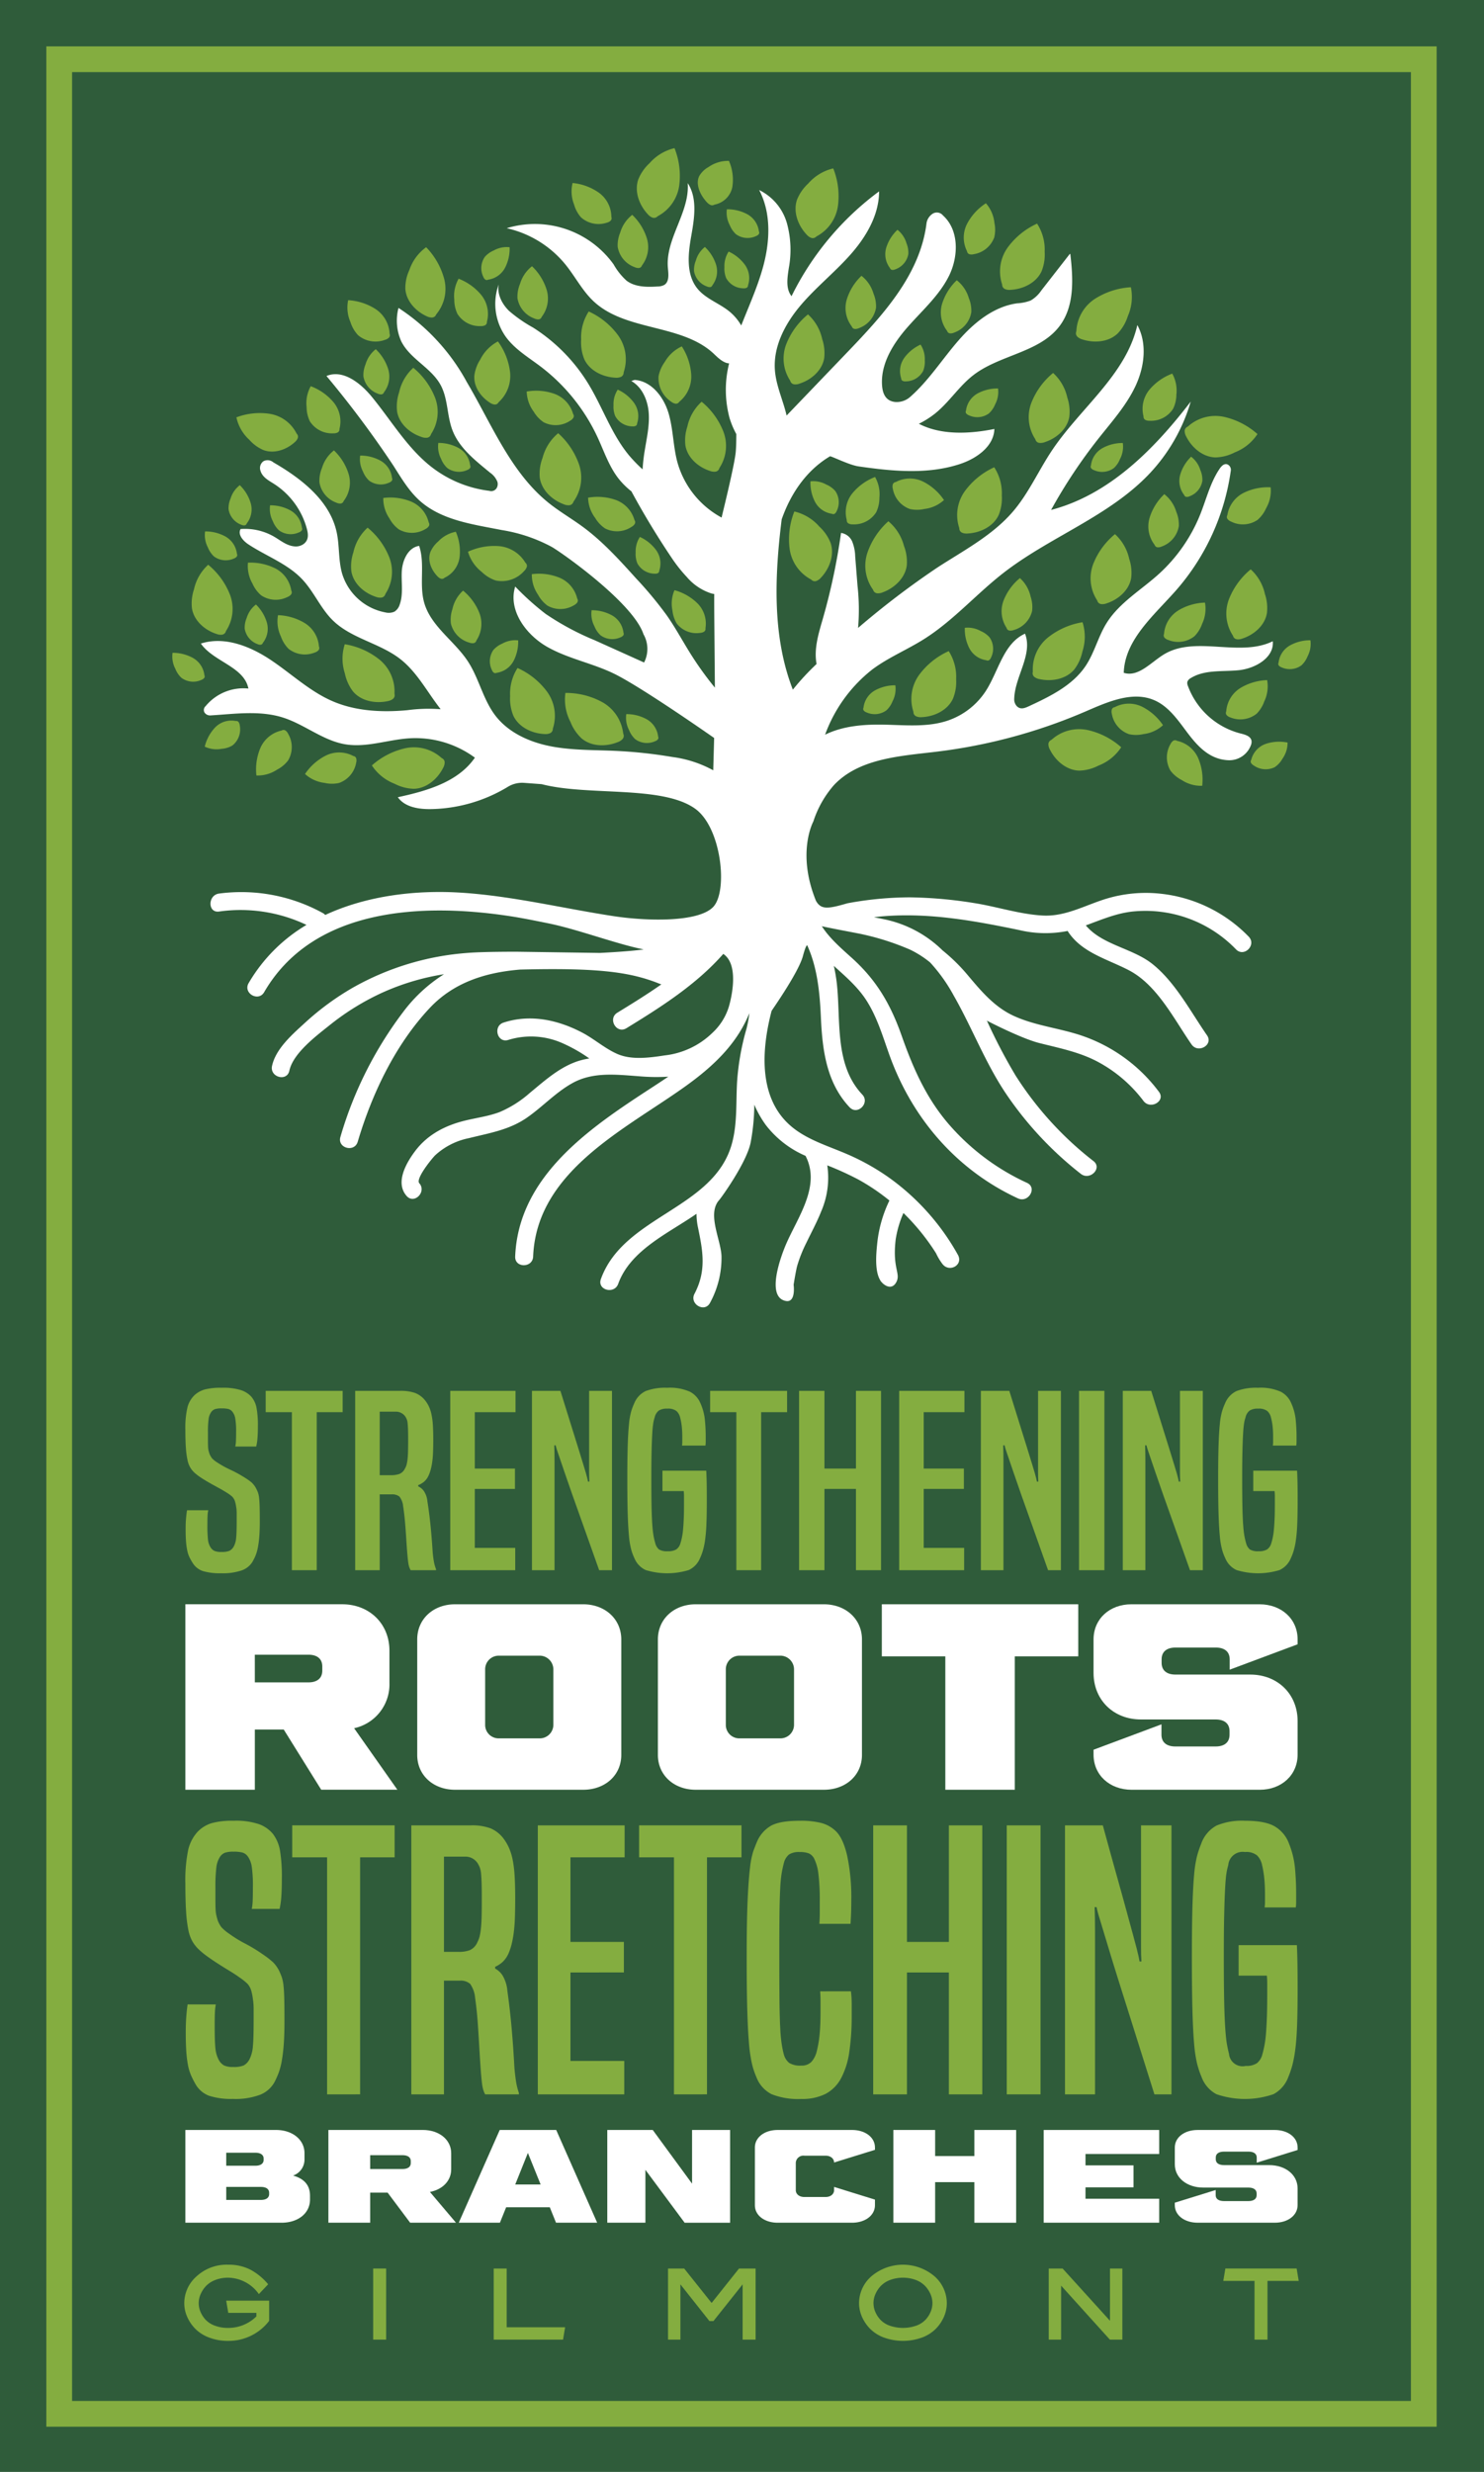 <svg xmlns="http://www.w3.org/2000/svg" width="349" height="581" viewBox="0 0 349 581"><g transform="translate(-2192 -300)"><rect width="349" height="581" transform="translate(2192 300)" fill="#2f5c3a"></rect><path d="M329.91,562.419H15.055V15.055H329.91ZM335.965,9H9V568.474H335.965Z" transform="translate(2193.899 301.899)" fill="#84ad40"></path><path d="M59.136,340.818h-6.8v14.15H36v-43.6H72.853c6.447,0,11.14,4.588,11.14,10.936v7.572a10.544,10.544,0,0,1-8.31,10.631l10.171,14.455H67.947Zm-6.8-11.09H64.939c2.077,0,3.259-.993,3.259-2.754v-.993c0-1.76-1.182-2.753-3.259-2.753H52.331Z" transform="translate(2199.595 365.694)" fill="#fff"></path><path d="M81.025,346.785V319.632c0-4.78,3.76-8.259,8.916-8.259h30.086c5.228,0,8.988,3.518,8.988,8.259v27.153c0,4.741-3.76,8.184-8.988,8.184H89.941c-5.156,0-8.916-3.443-8.916-8.184m28.616-3.9a3.2,3.2,0,0,0,3.4-3.213V326.745a3.235,3.235,0,0,0-3.4-3.289h-9.312A3.2,3.2,0,0,0,97,326.745v12.926a3.157,3.157,0,0,0,3.33,3.213Z" transform="translate(2209.095 365.694)" fill="#fff"></path><path d="M127.765,346.785V319.632c0-4.78,3.76-8.259,8.916-8.259h30.086c5.228,0,8.988,3.518,8.988,8.259v27.153c0,4.741-3.76,8.184-8.988,8.184H136.681c-5.156,0-8.916-3.443-8.916-8.184m28.616-3.9a3.2,3.2,0,0,0,3.4-3.213V326.745a3.235,3.235,0,0,0-3.4-3.289h-9.312a3.2,3.2,0,0,0-3.33,3.289v12.926a3.157,3.157,0,0,0,3.33,3.213Z" transform="translate(2218.956 365.694)" fill="#fff"></path><path d="M186.187,323.61H171.251V311.373h46.2V323.61H202.519v31.358H186.187Z" transform="translate(2228.131 365.694)" fill="#fff"></path><path d="M212.37,346.708V345.56l15.973-5.966v2.447c0,1.761,1.182,2.755,3.26,2.755h9.49c2.077,0,3.259-.994,3.259-2.755v-.84c0-1.758-1.182-2.754-3.259-2.754H223.507c-6.446,0-11.137-4.588-11.137-10.936v-7.879c0-4.78,3.724-8.259,8.918-8.259h30.083c5.229,0,8.99,3.479,8.99,8.259v1.149l-15.974,5.964V324.3c0-1.758-1.182-2.754-3.259-2.754h-9.492c-2.077,0-3.259,1-3.259,2.754v.843c0,1.758,1.182,2.753,3.259,2.753h17.586c6.446,0,11.139,4.588,11.139,10.938v7.877c0,4.78-3.761,8.26-8.918,8.26H221.359c-5.229,0-8.989-3.48-8.989-8.26" transform="translate(2236.806 365.694)" fill="#fff"></path><path d="M65.313,428.854v.88c0,3.288-2.846,5.469-6.7,5.469H36v-21.8H57.316c3.881,0,6.7,2.295,6.7,5.468v1.453a3.983,3.983,0,0,1-2.694,3.8c2.306.632,3.988,2.009,3.988,4.723m-19.7-10.095v3.059h6.832c1.25,0,1.961-.5,1.961-1.377v-.306c0-.879-.711-1.376-1.961-1.376ZM55.7,428.167c0-.879-.712-1.377-1.962-1.377H45.613v3.06h8.126c1.25,0,1.962-.5,1.962-1.378Z" transform="translate(2199.595 387.221)" fill="#fff"></path><path d="M77.7,428.128H73.6V435.2H63.775V413.4H85.954c3.879,0,6.7,2.295,6.7,5.469v3.787c0,2.694-2.026,4.742-5,5.315l6.122,7.227H83Zm-4.1-5.545H81.19c1.251,0,1.961-.5,1.961-1.377v-.5c0-.879-.71-1.377-1.961-1.377H73.6Z" transform="translate(2205.455 387.221)" fill="#fff"></path><path d="M110.5,431.571H100.237L98.772,435.2H89.094l9.635-21.8h13.277l9.636,21.8h-9.678Zm-2.156-5.355-2.995-7.418-2.975,7.418Z" transform="translate(2210.797 387.221)" fill="#fff"></path><path d="M146.819,413.406v21.8H136.127L126.9,422.775V435.2h-8.965v-21.8h10.689l9.247,12.618V413.406Z" transform="translate(2216.883 387.221)" fill="#fff"></path><path d="M146.6,431.111V417.536c0-2.39,2.262-4.131,5.367-4.131h17.459c3.147,0,5.411,1.74,5.411,4.131v.535l-9.614,2.983c0-.937-.839-1.606-2-1.606h-5a1.787,1.787,0,0,0-2.005,1.645v6.463c0,.936.842,1.606,2.005,1.606h5c1.164,0,2-.67,2-1.606v-.765l9.614,2.983v1.3c0,2.391-2.263,4.129-5.411,4.129H151.97c-3.1,0-5.367-1.721-5.367-4.092" transform="translate(2222.931 387.221)" fill="#fff"></path><path d="M202.371,413.406v21.8h-9.828v-9.541h-9.225V435.2h-9.828v-21.8h9.828v6.138h9.225v-6.138Z" transform="translate(2228.603 387.221)" fill="#fff"></path><path d="M202.688,413.406h27.159v5.64h-17.33v2.677H223.81v5.164H212.516v2.676h17.33V435.2H202.688Z" transform="translate(2234.763 387.221)" fill="#fff"></path><path d="M228.148,431.073V430.5l9.613-2.983v1.223c0,.88.712,1.377,1.962,1.377h5.712c1.25,0,1.962-.5,1.962-1.377v-.42c0-.88-.712-1.377-1.962-1.377H234.852c-3.88,0-6.7-2.295-6.7-5.468v-3.941c0-2.389,2.243-4.129,5.367-4.129H251.62c3.147,0,5.412,1.74,5.412,4.129v.574l-9.615,2.984v-1.224c0-.879-.711-1.377-1.961-1.377h-5.712c-1.25,0-1.962.5-1.962,1.377v.42c0,.879.712,1.377,1.962,1.377h10.584c3.879,0,6.7,2.295,6.7,5.469v3.939c0,2.389-2.265,4.129-5.368,4.129H233.559c-3.147,0-5.411-1.74-5.411-4.129" transform="translate(2240.135 387.221)" fill="#fff"></path><path d="M41.378,298.141a8.278,8.278,0,0,0-.165,1.393q-.033.779-.033,1.948a32.539,32.539,0,0,0,.132,3.535,4.3,4.3,0,0,0,.59,1.81,2.268,2.268,0,0,0,.918.862,4.012,4.012,0,0,0,1.64.251,4.965,4.965,0,0,0,1.869-.251,2.454,2.454,0,0,0,1.016-.974,5.01,5.01,0,0,0,.591-2.005q.129-1.224.131-4.008v-1.781a9.248,9.248,0,0,0-.065-1.2q-.067-.472-.131-.836t-.2-.807a2.745,2.745,0,0,0-.689-1.17,10.249,10.249,0,0,0-1.41-1q-.787-.5-1.77-1.031t-1.967-1.086q-.985-.554-1.9-1.141a14.251,14.251,0,0,1-1.573-1.141,5.844,5.844,0,0,1-1.115-1.253,5.607,5.607,0,0,1-.722-1.809,19.2,19.2,0,0,1-.394-2.84q-.133-1.726-.131-4.4a20.893,20.893,0,0,1,.493-5.262,6.123,6.123,0,0,1,1.671-2.868,6.01,6.01,0,0,1,2.427-1.336,15.275,15.275,0,0,1,3.934-.39,14.184,14.184,0,0,1,4.557.557,5.808,5.808,0,0,1,2.394,1.5A5.709,5.709,0,0,1,52.722,274a22.233,22.233,0,0,1,.328,4.37q0,1.782-.1,2.923a10.881,10.881,0,0,1-.294,1.865H47.738A7.36,7.36,0,0,0,47.9,281.8q.033-.807.034-2.089a18.2,18.2,0,0,0-.2-3.145,3.493,3.493,0,0,0-.721-1.643,1.865,1.865,0,0,0-.918-.584,6.656,6.656,0,0,0-1.574-.139,5.18,5.18,0,0,0-1.542.167,1.923,1.923,0,0,0-.885.668,3.653,3.653,0,0,0-.624,1.614,22.458,22.458,0,0,0-.162,3.228v2.089c0,.539.01.983.031,1.336a4.524,4.524,0,0,0,.131.891c.068.242.142.492.23.751a4.247,4.247,0,0,0,.656,1.086,7.562,7.562,0,0,0,1.377,1.031,22.385,22.385,0,0,0,2.852,1.559,29.355,29.355,0,0,1,3.181,1.726,14.939,14.939,0,0,1,1.738,1.2,5.379,5.379,0,0,1,1.083,1.364,10.83,10.83,0,0,1,.459,1,5.53,5.53,0,0,1,.294,1.336q.1.836.131,2.143t.034,3.369q0,2.171-.132,3.7a21.906,21.906,0,0,1-.361,2.616,9.725,9.725,0,0,1-.557,1.838,13.409,13.409,0,0,1-.721,1.419,4.9,4.9,0,0,1-2.492,1.948,13.82,13.82,0,0,1-4.852.668,14.192,14.192,0,0,1-4.231-.5,4.5,4.5,0,0,1-2.458-1.948,13.155,13.155,0,0,1-.722-1.28,6.944,6.944,0,0,1-.524-1.56,15.831,15.831,0,0,1-.294-2.116q-.1-1.224-.1-3.007,0-1.446.1-2.533c.065-.724.14-1.344.229-1.865Z" transform="translate(2199.595 356.829)" fill="#84ad40"></path><path d="M57.759,312.1V274.964H51.6v-5.011h18.1v5.011H63.6V312.1Z" transform="translate(2202.886 356.955)" fill="#84ad40"></path><path d="M82.026,312.1a4.242,4.242,0,0,1-.327-.7,5.538,5.538,0,0,1-.231-1.029q-.1-.668-.2-1.81t-.229-3.035q-.131-2.114-.3-4.259t-.492-4.259a4.214,4.214,0,0,0-.883-2.227,2.789,2.789,0,0,0-1.871-.5H74.748V312.1H68.976V269.953H79.468a10.4,10.4,0,0,1,3.542.473,5.634,5.634,0,0,1,2.165,1.476,7.563,7.563,0,0,1,1.014,1.475,8.142,8.142,0,0,1,.69,1.921,16.257,16.257,0,0,1,.36,2.589q.1,1.475.1,3.425,0,2-.067,3.368a20.2,20.2,0,0,1-.229,2.338,14.642,14.642,0,0,1-.361,1.643,8.541,8.541,0,0,1-.459,1.224,4.145,4.145,0,0,1-1.081,1.448,5.057,5.057,0,0,1-1.344.779v.279a3.509,3.509,0,0,1,1.279,1.031,5.172,5.172,0,0,1,.884,2.478q.458,2.9.754,5.873t.492,6.209q.133,1.281.294,2.17a9.359,9.359,0,0,0,.493,1.727v.223Zm-4.655-22.327a5.951,5.951,0,0,0,1.968-.279,2.486,2.486,0,0,0,1.31-1.224,3.955,3.955,0,0,0,.394-.891,8.016,8.016,0,0,0,.229-1.2q.1-.75.131-1.893t.034-2.978q0-1.391-.034-2.312t-.1-1.5a3.22,3.22,0,0,0-.231-.946,3.843,3.843,0,0,0-.361-.641,2.684,2.684,0,0,0-2.295-1.058H74.748v14.922Z" transform="translate(2206.553 356.955)" fill="#84ad40"></path><path d="M87.441,312.1V269.953h15.346v5.011H93.211v13.252h9.443V293H93.211v13.863h9.509V312.1Z" transform="translate(2210.448 356.955)" fill="#84ad40"></path><path d="M119.11,312.1q-2.163-6.123-3.737-10.522t-2.656-7.461q-1.081-3.063-1.738-5.012t-1.081-3.173c-.286-.816-.5-1.457-.656-1.921s-.274-.882-.361-1.253h-.328q.065,1.782.065,3.73V312.1h-5.31V269.953H110q1.444,4.677,2.492,7.99t1.739,5.568q.688,2.254,1.114,3.618T116,289.3q.227.806.328,1.224c.065.279.119.529.162.751h.328q-.065-1.055-.065-2.171V269.953h5.377V312.1Z" transform="translate(2213.796 356.955)" fill="#84ad40"></path><path d="M130.088,293.631v-4.788h10.3q.064,1.059.1,2.728t.034,4.175q0,3.453-.1,5.735a35.832,35.832,0,0,1-.328,3.785,17.164,17.164,0,0,1-.524,2.45,13.662,13.662,0,0,1-.688,1.783,5.239,5.239,0,0,1-2.623,2.7,17.354,17.354,0,0,1-10.1,0,5.226,5.226,0,0,1-2.623-2.7,12.934,12.934,0,0,1-.787-2.088,18.258,18.258,0,0,1-.524-3.146q-.2-2.005-.3-5.178t-.1-8.3q0-4.9.1-7.962t.3-4.982a15.959,15.959,0,0,1,.524-2.979,14.638,14.638,0,0,1,.721-1.893,5.429,5.429,0,0,1,2.722-2.868,13.093,13.093,0,0,1,5.016-.752,11.573,11.573,0,0,1,5.378.947,5.36,5.36,0,0,1,2.426,2.673,12.384,12.384,0,0,1,1.05,3.9q.2,2,.2,3.9v1.281a6.292,6.292,0,0,1-.065.891h-5.509a5.234,5.234,0,0,0,.067-.863V280.77c0-.7-.034-1.419-.1-2.142a15,15,0,0,0-.426-2.366,2.886,2.886,0,0,0-.885-1.476,3.322,3.322,0,0,0-2.131-.529,3.521,3.521,0,0,0-1.967.446,2.77,2.77,0,0,0-.983,1.614,8.08,8.08,0,0,0-.328,1.309,22.986,22.986,0,0,0-.229,2.311q-.1,1.559-.165,4.12t-.065,6.682q0,4.341.065,7.015t.2,4.259a21.822,21.822,0,0,0,.3,2.394c.108.538.229,1.029.36,1.475a2.829,2.829,0,0,0,.884,1.475,3.646,3.646,0,0,0,2.067.419,3.708,3.708,0,0,0,1.967-.419,2.544,2.544,0,0,0,.985-1.419q.2-.612.36-1.364a15.337,15.337,0,0,0,.262-1.783c.067-.685.12-1.511.165-2.478s.067-2.116.067-3.451v-2a9.676,9.676,0,0,0-.067-1.225Z" transform="translate(2217.703 356.829)" fill="#84ad40"></path><path d="M144.072,312.1V274.964h-6.164v-5.011h18.1v5.011h-6.1V312.1Z" transform="translate(2221.096 356.955)" fill="#84ad40"></path><path d="M168.56,312.1V293h-7.41v19.1h-5.968V269.953h5.968v18.263h7.41V269.953h5.9V312.1Z" transform="translate(2224.741 356.955)" fill="#84ad40"></path><path d="M174.621,312.1V269.953h15.346v5.011h-9.575v13.252h9.443V293h-9.443v13.863H189.9V312.1Z" transform="translate(2228.842 356.955)" fill="#84ad40"></path><path d="M206.29,312.1q-2.163-6.123-3.737-10.522t-2.656-7.461q-1.081-3.063-1.738-5.012t-1.081-3.173c-.286-.816-.5-1.457-.656-1.921s-.274-.882-.361-1.253h-.328q.065,1.782.065,3.73V312.1h-5.31V269.953h6.687q1.444,4.677,2.492,7.99t1.739,5.568q.688,2.254,1.114,3.618t.656,2.173q.227.806.328,1.224c.065.279.119.529.162.751H204q-.065-1.055-.065-2.171V269.953h5.377V312.1Z" transform="translate(2232.19 356.955)" fill="#84ad40"></path><rect width="5.968" height="42.148" transform="translate(2445.759 626.908)" fill="#84ad40"></rect><path d="M233.851,312.1q-2.163-6.123-3.737-10.522t-2.656-7.461q-1.081-3.063-1.738-5.012t-1.081-3.173c-.286-.816-.5-1.457-.656-1.921s-.274-.882-.361-1.253h-.328q.065,1.782.065,3.73V312.1h-5.31V269.953h6.687q1.444,4.677,2.492,7.99t1.739,5.568q.688,2.254,1.114,3.618t.656,2.173q.227.806.328,1.224c.065.279.119.529.162.751h.328q-.065-1.055-.065-2.171V269.953h5.377V312.1Z" transform="translate(2238.004 356.955)" fill="#84ad40"></path><path d="M244.83,293.631v-4.788h10.3q.064,1.059.1,2.728t.034,4.175q0,3.453-.1,5.735a35.836,35.836,0,0,1-.328,3.785,17.164,17.164,0,0,1-.524,2.45,13.66,13.66,0,0,1-.688,1.783,5.239,5.239,0,0,1-2.623,2.7,17.354,17.354,0,0,1-10.1,0,5.226,5.226,0,0,1-2.623-2.7,12.934,12.934,0,0,1-.787-2.088,18.256,18.256,0,0,1-.524-3.146q-.2-2.005-.3-5.178t-.1-8.3q0-4.9.1-7.962t.3-4.982a15.958,15.958,0,0,1,.524-2.979,14.643,14.643,0,0,1,.721-1.893,5.429,5.429,0,0,1,2.722-2.868,13.093,13.093,0,0,1,5.016-.752,11.576,11.576,0,0,1,5.378.947,5.36,5.36,0,0,1,2.426,2.673,12.384,12.384,0,0,1,1.05,3.9q.2,2,.2,3.9v1.281a6.292,6.292,0,0,1-.065.891h-5.509a5.232,5.232,0,0,0,.067-.863V280.77c0-.7-.034-1.419-.1-2.142a15.137,15.137,0,0,0-.426-2.366,2.894,2.894,0,0,0-.885-1.476,3.322,3.322,0,0,0-2.131-.529,3.521,3.521,0,0,0-1.967.446,2.77,2.77,0,0,0-.983,1.614,8.08,8.08,0,0,0-.328,1.309,22.991,22.991,0,0,0-.229,2.311q-.1,1.559-.165,4.12t-.065,6.682q0,4.341.065,7.015t.2,4.259a21.818,21.818,0,0,0,.3,2.394c.108.538.229,1.029.36,1.475a2.829,2.829,0,0,0,.884,1.475,3.646,3.646,0,0,0,2.067.419,3.708,3.708,0,0,0,1.967-.419,2.544,2.544,0,0,0,.985-1.419q.2-.612.36-1.364a15.337,15.337,0,0,0,.262-1.783c.067-.685.12-1.511.165-2.478s.067-2.116.067-3.451v-2a9.671,9.671,0,0,0-.067-1.225Z" transform="translate(2241.911 356.829)" fill="#84ad40"></path><path d="M43.156,396.567a13.8,13.8,0,0,0-.218,2.088c-.03.781-.044,1.754-.044,2.923q0,3.677.173,5.3a7.02,7.02,0,0,0,.786,2.714,3.214,3.214,0,0,0,1.221,1.295,4.809,4.809,0,0,0,2.182.375,5.932,5.932,0,0,0,2.487-.375,3.468,3.468,0,0,0,1.351-1.462,8.213,8.213,0,0,0,.785-3.007q.174-1.837.176-6.014v-2.671a15.176,15.176,0,0,0-.088-1.8c-.058-.474-.117-.89-.173-1.253s-.147-.764-.263-1.211a4.237,4.237,0,0,0-.916-1.754,14.028,14.028,0,0,0-1.877-1.5q-1.044-.752-2.355-1.545t-2.617-1.629q-1.308-.834-2.53-1.712a19.025,19.025,0,0,1-2.1-1.712,8.513,8.513,0,0,1-1.483-1.879,9,9,0,0,1-.959-2.714,31.75,31.75,0,0,1-.523-4.259Q36,372.18,36,368.17a35.166,35.166,0,0,1,.655-7.892,9.476,9.476,0,0,1,2.226-4.3,7.79,7.79,0,0,1,3.227-2.005,18.129,18.129,0,0,1,5.235-.584,16.889,16.889,0,0,1,6.063.834,7.674,7.674,0,0,1,3.185,2.255,9.026,9.026,0,0,1,1.657,3.884,37.308,37.308,0,0,1,.437,6.556q0,2.674-.13,4.385a18.351,18.351,0,0,1-.394,2.8H51.618a12.511,12.511,0,0,0,.218-2.047q.044-1.208.044-3.132a30.757,30.757,0,0,0-.262-4.718,5.569,5.569,0,0,0-.959-2.464,2.436,2.436,0,0,0-1.222-.877,7.882,7.882,0,0,0-2.094-.208,6.153,6.153,0,0,0-2.05.251,2.594,2.594,0,0,0-1.178,1,5.846,5.846,0,0,0-.828,2.422,37.517,37.517,0,0,0-.219,4.844V372.3q0,1.212.044,2.005a7.558,7.558,0,0,0,.176,1.336q.129.545.305,1.127a6.539,6.539,0,0,0,.872,1.629,10.229,10.229,0,0,0,1.833,1.545,28.822,28.822,0,0,0,3.8,2.338,37.806,37.806,0,0,1,4.231,2.589,19.983,19.983,0,0,1,2.312,1.8,7.917,7.917,0,0,1,1.44,2.045c.231.5.436,1,.61,1.5a9.1,9.1,0,0,1,.392,2q.133,1.252.176,3.215t.042,5.053q0,3.257-.173,5.554a37.451,37.451,0,0,1-.481,3.925,15.8,15.8,0,0,1-.742,2.756,20.841,20.841,0,0,1-.959,2.13,6.719,6.719,0,0,1-3.316,2.923,16.506,16.506,0,0,1-6.456,1,16.859,16.859,0,0,1-5.627-.752,6.163,6.163,0,0,1-3.273-2.922,20.011,20.011,0,0,1-.959-1.922,11.237,11.237,0,0,1-.7-2.338,26.528,26.528,0,0,1-.394-3.173q-.129-1.836-.13-4.511,0-2.169.13-3.8t.305-2.8Z" transform="translate(2199.595 374.559)" fill="#84ad40"></path><path d="M64.952,417.507V361.8h-8.2v-7.517h24.08V361.8H72.718v55.705Z" transform="translate(2203.973 374.748)" fill="#84ad40"></path><path d="M97.24,417.508a6.612,6.612,0,0,1-.437-1.045,9.1,9.1,0,0,1-.3-1.544q-.131-1-.263-2.714t-.305-4.552q-.176-3.173-.391-6.389t-.654-6.389a6.769,6.769,0,0,0-1.178-3.34,3.408,3.408,0,0,0-2.487-.752H87.554v26.725H79.878V354.286h13.96a12.4,12.4,0,0,1,4.712.71,7.5,7.5,0,0,1,2.879,2.214,11.426,11.426,0,0,1,1.35,2.212,13.245,13.245,0,0,1,.919,2.881,27.071,27.071,0,0,1,.477,3.885q.134,2.212.132,5.136,0,3.006-.087,5.053a34.689,34.689,0,0,1-.305,3.507,23.932,23.932,0,0,1-.48,2.463,13.624,13.624,0,0,1-.612,1.838,6.184,6.184,0,0,1-1.439,2.171,6.582,6.582,0,0,1-1.79,1.169v.418a4.806,4.806,0,0,1,1.7,1.545,8.368,8.368,0,0,1,1.177,3.716q.61,4.343,1.005,8.811t.654,9.313q.174,1.922.392,3.258a15.4,15.4,0,0,0,.654,2.588v.334Zm-6.194-33.49a7.064,7.064,0,0,0,2.616-.418,3.493,3.493,0,0,0,1.746-1.837,6.406,6.406,0,0,0,.523-1.337,13.81,13.81,0,0,0,.305-1.8q.131-1.126.176-2.84t.042-4.467q0-2.087-.042-3.466c-.03-.919-.075-1.67-.13-2.255a5.555,5.555,0,0,0-.305-1.42,6.506,6.506,0,0,0-.482-.96,3.431,3.431,0,0,0-3.053-1.586H87.554v22.383Z" transform="translate(2208.853 374.748)" fill="#84ad40"></path><path d="M104.445,417.507V354.285h20.417V361.8h-12.74v19.877h12.564v7.182H112.122v20.795h12.651v7.851Z" transform="translate(2214.036 374.748)" fill="#84ad40"></path><path d="M132.315,417.507V361.8h-8.2v-7.517h24.08V361.8h-8.114v55.705Z" transform="translate(2218.186 374.748)" fill="#84ad40"></path><path d="M169.526,393.476a23.3,23.3,0,0,1,.176,2.84v2.84a57.1,57.1,0,0,1-.568,8.6,18.678,18.678,0,0,1-1.919,6.138,8.887,8.887,0,0,1-3.62,3.675,12.178,12.178,0,0,1-5.761,1.211,16.769,16.769,0,0,1-6.979-1.127,7.393,7.393,0,0,1-3.577-4.051,17.178,17.178,0,0,1-1.046-3.173,34.684,34.684,0,0,1-.7-4.927q-.262-3.09-.392-7.851t-.132-12.111q0-8.434.219-13.4t.567-7.725a19.238,19.238,0,0,1,.786-3.925q.436-1.17.785-2.005a7.917,7.917,0,0,1,3.358-3.925q2.138-1.17,6.762-1.169a19.583,19.583,0,0,1,5.148.543,7.8,7.8,0,0,1,3.317,1.878q1.744,1.673,2.7,5.847a47.2,47.2,0,0,1,.96,10.356q0,1.671-.044,2.923t-.132,2.673h-7.329c.058-.89.088-1.671.088-2.338v-3.09a50.115,50.115,0,0,0-.305-6.181,11.034,11.034,0,0,0-.918-3.507,2.716,2.716,0,0,0-1.308-1.421,5.75,5.75,0,0,0-2.182-.333,4.3,4.3,0,0,0-2.53.584,3.856,3.856,0,0,0-1.221,2.088q-.263,1-.481,2.214a31.249,31.249,0,0,0-.349,3.549q-.131,2.34-.176,6.222t-.042,10.064q0,6.263.042,10.272t.176,6.432a36.862,36.862,0,0,0,.349,3.758q.216,1.337.481,2.338A3.9,3.9,0,0,0,155,410.305a4.832,4.832,0,0,0,2.835.626,3.146,3.146,0,0,0,2.4-.877,5.8,5.8,0,0,0,1.266-2.548,25.335,25.335,0,0,0,.654-3.882q.216-2.213.218-5.137V395.9q0-1.168-.087-2.422Z" transform="translate(2222.594 374.559)" fill="#84ad40"></path><path d="M187.376,417.507V388.861h-9.86v28.646h-7.94V354.285h7.94v27.394h9.86V354.285h7.852v63.222Z" transform="translate(2227.778 374.748)" fill="#84ad40"></path><rect width="7.94" height="63.222" transform="translate(2428.764 729.034)" fill="#84ad40"></rect><path d="M227.852,417.507q-2.879-9.186-4.974-15.784t-3.534-11.192q-1.44-4.592-2.312-7.517t-1.44-4.76q-.569-1.835-.873-2.881t-.48-1.879H213.8q.087,2.674.088,5.6v38.417h-7.067V354.285h8.9q1.918,7.015,3.316,11.984t2.312,8.352q.915,3.382,1.483,5.429t.872,3.258q.305,1.212.437,1.837c.087.418.159.793.217,1.127h.437q-.089-1.586-.087-3.258V354.285h7.155v63.222Z" transform="translate(2235.636 374.748)" fill="#84ad40"></path><path d="M242.46,389.8V382.62h13.7q.083,1.586.13,4.092t.045,6.264q0,5.179-.132,8.6t-.435,5.678a29.036,29.036,0,0,1-.7,3.675,22.518,22.518,0,0,1-.915,2.673,7.5,7.5,0,0,1-3.49,4.051,20.582,20.582,0,0,1-13.437,0,7.487,7.487,0,0,1-3.49-4.051,20.945,20.945,0,0,1-1.046-3.132,30.769,30.769,0,0,1-.7-4.719q-.262-3.006-.392-7.766t-.132-12.445q0-7.348.132-11.943t.392-7.474a26.881,26.881,0,0,1,.7-4.469,23.526,23.526,0,0,1,.959-2.84,7.789,7.789,0,0,1,3.621-4.3,15.652,15.652,0,0,1,6.675-1.127q4.884,0,7.154,1.419a7.792,7.792,0,0,1,3.228,4.008,20.528,20.528,0,0,1,1.4,5.847q.262,3.006.262,5.845v1.922a10.292,10.292,0,0,1-.087,1.336h-7.329a8.785,8.785,0,0,0,.088-1.295v-1.963q0-1.584-.132-3.214a25.3,25.3,0,0,0-.567-3.551,4.463,4.463,0,0,0-1.178-2.214,4.058,4.058,0,0,0-2.835-.792,3.4,3.4,0,0,0-3.927,3.089,13.73,13.73,0,0,0-.436,1.963q-.174,1.128-.305,3.466t-.218,6.18q-.089,3.844-.087,10.023,0,6.514.087,10.522t.262,6.389q.174,2.38.392,3.592t.481,2.212a3.2,3.2,0,0,0,3.926,2.84,4.485,4.485,0,0,0,2.617-.626,3.827,3.827,0,0,0,1.308-2.13c.176-.612.334-1.295.481-2.045a25.722,25.722,0,0,0,.349-2.673q.133-1.546.218-3.717t.087-5.178v-3.007a16.308,16.308,0,0,0-.087-1.837Z" transform="translate(2240.835 374.559)" fill="#84ad40"></path><path d="M45.648,448.01h10.1v4.742a11.974,11.974,0,0,1-9.638,4.707,12.322,12.322,0,0,1-4.459-.775,9,9,0,0,1-3.258-2.051,9.428,9.428,0,0,1-1.928-2.839,7.957,7.957,0,0,1-.681-3.2,8.424,8.424,0,0,1,2.9-6.309,10.4,10.4,0,0,1,7.427-2.726,11.109,11.109,0,0,1,5.257,1.176,14.219,14.219,0,0,1,4.145,3.423l-2.188,2.307a8.994,8.994,0,0,0-7.214-3.856,8.189,8.189,0,0,0-3.04.544,5.887,5.887,0,0,0-2.193,1.431,6.566,6.566,0,0,0-1.259,1.928,5.155,5.155,0,0,0-.059,4.02,6.4,6.4,0,0,0,1.153,1.862,5.552,5.552,0,0,0,2.176,1.454,8.612,8.612,0,0,0,3.222.562,9.379,9.379,0,0,0,6.634-2.7v-.84H46.133Z" transform="translate(2199.55 392.738)" fill="#84ad40"></path><rect width="3.052" height="16.71" transform="translate(2279.758 833.192)" fill="#84ad40"></rect><path d="M112.671,454.1l-.484,2.909H95.878V440.3h3.05v13.8Z" transform="translate(2212.229 392.895)" fill="#84ad40"></path><path d="M146.424,440.3h3.9v16.71h-3.05V444.022l-6.86,8.621h-.946l-6.824-8.621v12.985h-2.909V440.3h3.8l6.446,8.089Z" transform="translate(2219.372 392.895)" fill="#84ad40"></path><path d="M166.829,448.59a8.42,8.42,0,0,1,2.9-6.309,11.471,11.471,0,0,1,14.847,0,8.434,8.434,0,0,1,2.892,6.309,8.009,8.009,0,0,1-.673,3.2,9.331,9.331,0,0,1-1.923,2.839,9,9,0,0,1-3.258,2.053,13.23,13.23,0,0,1-8.916,0,9.01,9.01,0,0,1-3.259-2.053,9.457,9.457,0,0,1-1.928-2.839,7.975,7.975,0,0,1-.679-3.2m3.394,0a5.321,5.321,0,0,0,.378,1.94,6.439,6.439,0,0,0,1.153,1.862,5.566,5.566,0,0,0,2.176,1.454,9.52,9.52,0,0,0,6.445,0,5.566,5.566,0,0,0,2.176-1.454,6.443,6.443,0,0,0,1.154-1.862,5.172,5.172,0,0,0-.059-4.022,6.611,6.611,0,0,0-1.261-1.928,5.886,5.886,0,0,0-2.193-1.43,8.765,8.765,0,0,0-6.078,0,5.906,5.906,0,0,0-2.2,1.43,6.626,6.626,0,0,0-1.258,1.928,5.31,5.31,0,0,0-.437,2.082" transform="translate(2227.198 392.738)" fill="#84ad40"></path><path d="M218.071,440.3h2.909v16.71h-2.933l-11.47-12.69v12.69h-2.91V440.3h3.265l11.14,12.276Z" transform="translate(2234.97 392.895)" fill="#84ad40"></path><path d="M247.961,443.206v13.8h-3.052v-13.8h-7.343l.484-2.909h16.77l.484,2.909Z" transform="translate(2242.122 392.895)" fill="#84ad40"></path><path d="M119.159,176.811c10.953,2.842,28.341.208,36.09,5.768,6.182,4.4,7.765,19.366,4.258,23.076s-15.8,3.336-23.354,2.187c-11.891-1.808-23.608-4.7-35.643-5.508-10.78-.722-22.4.643-32.253,5.219a2.114,2.114,0,0,0-.568-.449,39.787,39.787,0,0,0-24.411-4.581c-2.656.354-2.691,4.584,0,4.223a36.129,36.129,0,0,1,20.571,3.143,38.464,38.464,0,0,0-13.605,13.68c-1.368,2.357,2.281,4.484,3.647,2.133,11.661-20.083,37.666-20.971,57.985-17.841,2.763.425,5.864,1.052,9.164,1.724,6.884,1.442,15.792,4.817,22.1,6.065-3.363.5-10.282.827-10.282.827l-19.382-.28s-7.915-.035-11.7.274a64.312,64.312,0,0,0-27.108,8.216,63.457,63.457,0,0,0-11.141,8.181c-2.944,2.7-6.9,6.095-7.781,10.166-.572,2.651,3.5,3.784,4.074,1.125.9-4.174,6.439-8.269,9.638-10.833a58.977,58.977,0,0,1,12.265-7.536,56.639,56.639,0,0,1,14.468-4.31A35.834,35.834,0,0,0,86.7,230.2a90.407,90.407,0,0,0-14.876,29.533c-.775,2.611,3.3,3.727,4.074,1.123,3.336-11.25,8.833-22.832,16.956-31.459,5.742-6.1,13.317-8.353,21.227-9.007,17.936-.446,25.474.526,32.114,3.059.366.139.734.3,1.108.42-3.36,2.357-6.874,4.525-10.354,6.656-2.315,1.419-.195,5.074,2.133,3.649,8.192-5.016,16.461-10.273,22.785-17.468,4.28,2.866,1.3,12.445,1.3,12.445a13.9,13.9,0,0,1-3.826,6.078,19.147,19.147,0,0,1-11.229,5.333c-3.519.538-7.773,1.126-11.1-.312-2.978-1.286-5.457-3.545-8.328-5.05-5.728-3.006-12.219-4.393-18.488-2.352-2.575.838-1.473,4.918,1.123,4.074a18.18,18.18,0,0,1,12.486.661,35.983,35.983,0,0,1,6.561,3.7,16.635,16.635,0,0,0-3.283.837c-4.123,1.543-7.354,4.5-10.7,7.248a26.072,26.072,0,0,1-7.09,4.5c-2.684,1.023-5.577,1.368-8.349,2.064-4.6,1.153-8.691,3.3-11.578,7.158-2.107,2.814-4.7,7.388-1.978,10.5,1.792,2.051,4.77-.947,2.987-2.986-.926-1.06,3.017-5.854,3.707-6.538a16.475,16.475,0,0,1,7.984-4.059c4.8-1.2,9.414-1.912,13.575-4.777,3.7-2.55,6.8-5.969,10.754-8.161,4.808-2.67,10.27-2,15.528-1.618a46.44,46.44,0,0,0,7.014.109c-2.182,1.487-4.4,2.9-6.543,4.309-13.653,8.975-28.743,20.073-29.467,37.968-.11,2.72,4.115,2.715,4.224,0,.814-20.072,21.566-29.822,35.757-39.975,6.379-4.564,12.094-9.814,15.091-17.23a26.873,26.873,0,0,1-.655,3.6,59.476,59.476,0,0,0-2.221,12.386c-.3,4.873.086,9.866-1.211,14.625-4.22,15.487-25.431,16.913-30.832,31.894-.924,2.562,3.157,3.664,4.074,1.121,2.88-7.985,11.883-11.916,18.4-16.457l.018-.013a15.877,15.877,0,0,0,.365,3.314c1.165,5.6,1.964,10.131-.838,15.487-1.258,2.406,2.387,4.544,3.649,2.133a22.011,22.011,0,0,0,2.7-10.959c-.124-3.881-3.485-9.975-.513-13.24.454-.5,6.3-8.594,7.336-13.326a48.863,48.863,0,0,0,.889-9.047,24.685,24.685,0,0,0,2.728,4.8,23.554,23.554,0,0,0,9.337,7.227c.012.027.017.053.031.081,3.589,7.1-1.95,14.414-4.668,20.779-1.057,2.475-4.834,12.381.021,13.248,2.393.426,1.8-3.823,1.8-3.823s.541-3.411.844-4.445a32,32,0,0,1,2.154-5.409c1.176-2.456,2.484-4.846,3.489-7.383a19.932,19.932,0,0,0,1.429-10.82,71.582,71.582,0,0,1,7.392,3.376,49.266,49.266,0,0,1,7.222,4.886,30.1,30.1,0,0,0-2.824,9.672c-.258,2.411-.729,6.726.637,9.023a1.619,1.619,0,0,0,.325.464c.912,1.062,2.61,1.873,3.552-.113s-1.026-3.179-.21-9.943a24.747,24.747,0,0,1,1.818-6.164,51.667,51.667,0,0,1,7.68,9.487,13.169,13.169,0,0,0,1.475,2.468c1.583,2.13,5,.3,3.646-2.135a55.432,55.432,0,0,0-16.14-18.1,54.057,54.057,0,0,0-10.49-5.8c-4.5-1.9-9.449-3.391-13.114-6.778-7.3-6.745-6.329-17.993-4.065-26.648l.006-.015c.607-.924,6.37-9.16,7.369-12.9.211-.791.693-2.472.994-2.521,2.34,5.115,2.954,10.846,3.23,17.037.34,7.583,1.316,15.3,6.743,21.052,1.87,1.982,4.854-1.008,2.988-2.986-6.557-6.947-5.033-17.206-5.97-25.937a36.342,36.342,0,0,0-.724-4.311c2.8,2.537,5.68,4.989,7.727,8.215,2.453,3.865,3.769,8.3,5.292,12.582,5.316,14.929,15.8,27.164,30.289,33.855,2.451,1.131,4.6-2.508,2.131-3.649a54.114,54.114,0,0,1-18.452-13.843c-5.287-6.151-8.365-13.162-11.031-20.734-2.562-7.278-5.832-12.959-11.581-18.171-2.575-2.332-5.3-4.636-7.2-7.575,2.413.555,8.818,1.714,9.552,1.9a60.41,60.41,0,0,1,11.217,3.612,23.544,23.544,0,0,1,4.7,3,38.818,38.818,0,0,1,5.544,7.776c4.4,7.684,7.483,16,12.488,23.35A82.644,82.644,0,0,0,245.951,268.4c2.117,1.657,5.126-1.313,2.988-2.989A79.193,79.193,0,0,1,230.6,245.278a129.6,129.6,0,0,1-6.739-12.888c.088.065,8.057,4.186,12.307,5.262,4.647,1.175,9.369,2.09,13.649,4.345a32.73,32.73,0,0,1,10.863,9.26c1.618,2.145,5.288.041,3.647-2.13a37.851,37.851,0,0,0-20.237-13.85c-4.634-1.315-9.539-1.982-13.943-4.018-4.493-2.073-7.573-5.739-10.693-9.444a42.528,42.528,0,0,0-6-5.917,27.486,27.486,0,0,0-13.918-7.365c-.737-.161-1.481-.3-2.229-.438.813-.107,1.62-.2,2.421-.258,10.733-.828,21.2,1.083,31.656,3.244a26.745,26.745,0,0,0,11.462.234c3.216,5.059,9.133,6.515,14.311,9.182,6.734,3.466,10.645,11.456,14.83,17.482,1.54,2.219,5.2.109,3.647-2.131-3.884-5.594-7.489-12.537-12.9-16.814-4.66-3.683-11.785-4.435-15.606-9.032,3.585-1.3,7.072-2.824,10.922-3.248a29.606,29.606,0,0,1,24.4,8.885c1.894,1.957,4.88-1.032,2.987-2.987a33.852,33.852,0,0,0-21.055-10.13,32.117,32.117,0,0,0-12.074,1.109c-5.084,1.477-9.8,4.332-15.251,4.057-5.432-.275-10.888-2.111-16.266-2.945a102.491,102.491,0,0,0-15.114-1.333,81.205,81.205,0,0,0-14.626,1.4c-4.7,1.379-6.2,1.474-7.377-.561-4.63-11.359-.628-18.661-.628-18.661a24.415,24.415,0,0,1,4.816-8.524c5.884-6.286,15.446-6.844,24-7.865a126.908,126.908,0,0,0,35.317-9.527c5.154-2.229,10.993-4.832,16.129-2.562,3.023,1.334,5.109,4.114,7.078,6.766,2.545,3.428,5.379,7.027,10.114,7.3a5.413,5.413,0,0,0,5.478-3.605,1.949,1.949,0,0,0,.105-1c-.21-1.049-1.488-1.41-2.527-1.663a17.943,17.943,0,0,1-12.415-11.176,1.7,1.7,0,0,1-.136-.965,1.612,1.612,0,0,1,.792-.879c3.288-2.054,7.489-1.465,11.345-1.869s8.3-2.939,7.955-6.8c-7.846,3.841-18.176-1.44-25.633,3.111-3.066,1.872-5.994,5.4-9.417,4.307.259-7.858,7.174-13.54,12.361-19.45A53.965,53.965,0,0,0,281.22,103.14a1.4,1.4,0,0,0-.62-1.4c-.807-.477-1.528.235-1.98.9-2.21,3.236-3.132,7.15-4.59,10.786a38.07,38.07,0,0,1-9.744,14c-4.2,3.8-9.333,6.763-12.308,11.578-1.953,3.158-2.825,6.906-4.885,10-3.078,4.615-8.363,7.169-13.395,9.51-.866.4-1.876.815-2.72.045a2.344,2.344,0,0,1-.689-1.814c.145-5.247,4.431-10.391,2.543-15.306-5.058,2.261-6.211,8.766-9.2,13.431a17.321,17.321,0,0,1-8.9,6.974c-4.682,1.6-9.775,1.106-14.721.987-4.846-.116-9.884.225-14.2,2.352a34.408,34.408,0,0,1,11.1-15.332c3.765-2.811,8.173-4.622,12.15-7.125,6.866-4.32,12.275-10.577,18.679-15.555,11.055-8.587,25.046-13.347,34.589-23.589A41.664,41.664,0,0,0,271.8,86.891c-8.59,11.2-19.181,21.9-32.841,25.465a122.076,122.076,0,0,1,11.271-16.942c3.088-3.895,6.453-7.659,8.569-12.157s2.816-9.992.446-14.361c-2.639,11.669-13.354,19.456-20.021,29.389-3.174,4.728-5.483,10.051-9.177,14.385-4.822,5.657-11.6,9.183-17.837,13.23a198.4,198.4,0,0,0-18.641,14.19,50.6,50.6,0,0,0-.126-9.855l-.556-6.991a9.9,9.9,0,0,0-.688-3.425,3.358,3.358,0,0,0-2.641-2.056,146.429,146.429,0,0,1-4.289,20.2c-1,3.461-2.124,7.062-1.462,10.6a59.821,59.821,0,0,0-5.579,6.034c-4.858-12.465-4.305-26.534-2.627-40.025,2.139-6.112,5.838-11.525,11.348-14.813.233-.138,4.481,2.034,6.7,2.354,7.967,1.153,16.276,1.97,23.917-.561,3.886-1.288,7.937-4.134,8.055-8.226-5.916,1.186-12.553,1.485-17.755-1.221a21.248,21.248,0,0,0,3.828-2.421c3.312-2.665,5.625-6.423,8.993-9.017,6.289-4.844,15.76-5.3,20.417-11.732,3.374-4.656,3.054-10.952,2.384-16.663l-.1-.124-6.725,8.623a7.7,7.7,0,0,1-2.484,2.353,10.345,10.345,0,0,1-3.207.67c-5.331.735-9.854,4.31-13.433,8.329-3.974,4.464-7.151,9.629-11.65,13.607a4.784,4.784,0,0,1-3.514,1.259c-2.4-.195-3.032-2.1-3.163-3.846-.385-5.129,2.611-9.9,6.006-13.765s7.372-7.351,9.687-11.948,2.456-10.842-1.367-14.287a1.85,1.85,0,0,0-2.409-.423,3.234,3.234,0,0,0-1.485,2.421c-1.556,12.029-10.3,21.5-18.644,30.191L176.753,90.174c-.048-.213-.091-.429-.144-.637-.865-3.346-2.336-6.568-2.6-10.014-.423-5.567,2.39-10.918,5.992-15.185s8.022-7.772,11.73-11.945,6.774-9.326,6.777-14.908a67.912,67.912,0,0,0-20.587,24.631c-1.425-1.795-.978-4.369-.638-6.635a23.613,23.613,0,0,0-.431-10.453,12.479,12.479,0,0,0-6.545-7.86c2.88,5.469,2.55,12.117.915,18.075-1.3,4.724-3.339,9.2-5.132,13.759a12.019,12.019,0,0,0-2.836-3.335c-2.4-1.929-5.54-2.949-7.475-5.339-2.688-3.318-2.2-8.112-1.454-12.319s1.508-8.884-.822-12.465c.507,6.858-5.263,13.042-4.662,19.892.127,1.452.383,3.278-.861,4.041a3.366,3.366,0,0,1-1.548.358c-2.525.159-5.277.166-7.3-1.355a15.192,15.192,0,0,1-3.054-3.832,22.788,22.788,0,0,0-25.141-8.51,24.83,24.83,0,0,1,13.8,8.519c2.3,2.832,3.979,6.183,6.643,8.675,7.665,7.171,20.962,5.2,28.476,12.526.948.925,2.223,2.037,3.386,2.042a25.544,25.544,0,0,0,.109,12.882,20.048,20.048,0,0,0,1.582,3.748c-.006,1.4-.018,2.79-.13,4.144-.234,2.869-2.931,13.779-3.333,15.475a21.291,21.291,0,0,1-10.391-12.993c-1.029-3.8-.971-7.85-2.11-11.623s-4.028-7.495-7.962-7.733l-.769.249c2.6,1.482,3.9,4.591,4.1,7.573s-.493,5.946-.966,8.9a42.625,42.625,0,0,0-.481,4.3,36,36,0,0,1-3.02-3.09c-4.251-5.015-6.346-11.472-9.777-17.077A40.974,40.974,0,0,0,117.144,69.5a32.876,32.876,0,0,1-5.682-3.948c-1.648-1.622-2.829-3.934-2.409-6.207a13.392,13.392,0,0,0,1.732,12.41c2.123,2.881,5.3,4.756,8.149,6.916A44.362,44.362,0,0,1,132.281,95.23c1.533,3.3,2.686,6.829,4.909,9.7a18.035,18.035,0,0,0,3.069,3.054q4.4,8.12,9.569,15.785a34.192,34.192,0,0,0,3.446,4.327,12.68,12.68,0,0,0,5.8,3.887c.219.053.442.1.667.13-.012,1.813,0,3.62.012,5.413q.071,8.3.142,16.6a77.861,77.861,0,0,1-5.774-8.038c-1.852-2.96-3.511-6.044-5.509-8.907a90.316,90.316,0,0,0-7.248-8.731c-3.9-4.318-7.84-8.671-12.53-12.121-2.6-1.917-5.42-3.541-7.949-5.558-9-7.177-13.435-18.488-19.331-28.468a47.888,47.888,0,0,0-7.406-10.2c-.14-.148-.28-.3-.421-.443a47.6,47.6,0,0,0-8.241-6.782,11.818,11.818,0,0,0,.647,7.84c2.068,4.165,7.061,6.206,9.271,10.3,1.746,3.231,1.459,7.19,2.776,10.619,1.611,4.2,5.384,7.1,8.846,9.964a4.714,4.714,0,0,1,1.716,2.13,1.893,1.893,0,0,1-.243,1.6,1.5,1.5,0,0,1-1.64.539,27.631,27.631,0,0,1-13.427-5.47c-5.814-4.455-9.583-10.993-14.235-16.651-2.665-3.238-6.775-6.485-10.648-4.873a239.228,239.228,0,0,1,15.727,21.054c1.842,2.887,3.6,5.9,6.136,8.195,5.159,4.671,12.554,5.61,19.379,6.962a37.126,37.126,0,0,1,11.74,3.959c2.9,1.7,19.2,13.3,21.565,20.515a6.986,6.986,0,0,1,.147,6.656l-11.625-5.239a63.36,63.36,0,0,1-11.542-6.2,63.2,63.2,0,0,1-7.142-6.416c-1.728,5.533,2.5,11.325,7.542,14.185s10.935,3.875,16.1,6.493c6.765,3.427,23.141,14.911,23.141,14.911l-.211,7.6a27.281,27.281,0,0,0-9.626-3.127,110.319,110.319,0,0,0-13.533-1.445c-5.059-.225-10.167-.107-15.136-1.086s-9.908-3.212-12.976-7.242c-2.868-3.766-3.812-8.674-6.393-12.645-3.163-4.862-8.725-8.263-10.31-13.843-1.228-4.322.24-9.1-1.189-13.36-2.594.378-3.934,3.374-4.082,5.99s.4,5.342-.493,7.806a2.968,2.968,0,0,1-1.223,1.658,3.285,3.285,0,0,1-2.174.179,13.165,13.165,0,0,1-10.138-9.1c-.913-3.157-.592-6.549-1.291-9.759-1.62-7.435-8.3-12.6-14.889-16.406a2.081,2.081,0,0,0-2.3-.279,1.942,1.942,0,0,0-.759,2.142c.42,1.619,1.927,2.375,3.237,3.21a18.149,18.149,0,0,1,7.7,10.519c.332,1.246.515,2.669-.777,3.616a3.138,3.138,0,0,1-2.1.547c-1.858-.151-3.258-1.372-4.8-2.271a13.636,13.636,0,0,0-7.905-1.808c-.724,1.313.612,2.8,1.864,3.62,4.208,2.766,9.173,4.525,12.628,8.189,2.767,2.931,4.332,6.859,7.215,9.675,4.384,4.284,11.06,5.317,15.883,9.1,3.2,2.506,5.373,6.052,7.707,9.378.564.8,1.152,1.6,1.75,2.386a37.5,37.5,0,0,0-7.844.231c-5.974.546-12.175.245-17.672-2.157-5.327-2.327-9.63-6.451-14.469-9.673s-10.871-5.606-16.406-3.829c3.021,4.3,10.167,5.418,11.185,10.572a11.509,11.509,0,0,0-10.049,4.116,1.217,1.217,0,0,0-.305,1.469,1.567,1.567,0,0,0,1.463.727c5.692-.348,11.592-1.224,17.043.512,5.068,1.614,9.363,5.393,14.609,6.274,5.041.848,10.1-1.115,15.2-1.413a23.623,23.623,0,0,1,15.3,4.556c-3.943,5.738-11.315,7.825-18.12,9.3,1.649,2.33,4.878,2.831,7.732,2.79a36.031,36.031,0,0,0,18.108-5.216l.015-.01a6.439,6.439,0,0,1,3.823-.941Z" transform="translate(2200.23 307.499)" fill="#fff"></path><path d="M173.466,101.169a17.618,17.618,0,0,0-4.925,7.38,9.647,9.647,0,0,0,1.21,8.554l.127.2a1.108,1.108,0,0,0,.966.8,2.76,2.76,0,0,0,1.3-.226c2.789-1.031,5.269-3.376,5.653-6.324a10.476,10.476,0,0,0-.665-4.588,11.219,11.219,0,0,0-3.668-5.792" transform="translate(2227.458 321.345)" fill="#84ad40"></path><path d="M178.854,131.917a9.645,9.645,0,0,0-1.436,8.518l.059.231a1.11,1.11,0,0,0,.681,1.051,2.74,2.74,0,0,0,1.31.177c2.968-.137,6.043-1.622,7.3-4.315a10.49,10.49,0,0,0,.756-4.575,11.219,11.219,0,0,0-1.744-6.63,17.605,17.605,0,0,0-6.927,5.543" transform="translate(2229.336 326.663)" fill="#84ad40"></path><path d="M204.469,143.9l-.185.149a1.108,1.108,0,0,0-.681,1.051,2.744,2.744,0,0,0,.374,1.268c1.341,2.652,3.954,4.85,6.926,4.895a10.485,10.485,0,0,0,4.484-1.184,11.219,11.219,0,0,0,5.336-4.305,17.616,17.616,0,0,0-7.893-4.051,9.647,9.647,0,0,0-8.361,2.177" transform="translate(2234.957 329.862)" fill="#84ad40"></path><path d="M247.184,84.986a17.61,17.61,0,0,0-7.893-4.051,9.644,9.644,0,0,0-8.361,2.177l-.185.149a1.108,1.108,0,0,0-.681,1.05,2.763,2.763,0,0,0,.374,1.269c1.342,2.652,3.955,4.849,6.927,4.895a10.5,10.5,0,0,0,4.483-1.184,11.226,11.226,0,0,0,5.336-4.305" transform="translate(2240.539 317.038)" fill="#84ad40"></path><path d="M210.455,68.015c2.824.926,6.226.631,8.358-1.439a10.507,10.507,0,0,0,2.332-4.008,11.227,11.227,0,0,0,.727-6.817,17.618,17.618,0,0,0-8.445,2.719,9.647,9.647,0,0,0-4.369,7.452l-.027.236a1.11,1.11,0,0,0,.263,1.224,2.764,2.764,0,0,0,1.161.632" transform="translate(2236.083 311.762)" fill="#84ad40"></path><path d="M210.353,131.852a10.508,10.508,0,0,0,1.906-4.228,11.213,11.213,0,0,0,.018-6.855,17.611,17.611,0,0,0-8.118,3.576,9.647,9.647,0,0,0-3.577,7.864v.239a1.11,1.11,0,0,0,.386,1.19,2.763,2.763,0,0,0,1.221.509c2.905.629,6.258-.016,8.166-2.295" transform="translate(2234.307 325.48)" fill="#84ad40"></path><path d="M196.389,97.312a11.218,11.218,0,0,0-1.785-6.619,17.6,17.6,0,0,0-6.892,5.587,9.639,9.639,0,0,0-1.383,8.527l.062.23a1.108,1.108,0,0,0,.687,1.048,2.759,2.759,0,0,0,1.311.17c2.968-.157,6.033-1.661,7.273-4.362a10.488,10.488,0,0,0,.727-4.58" transform="translate(2231.213 319.135)" fill="#84ad40"></path><path d="M194.713,57.747a1.109,1.109,0,0,0,.687,1.046,2.746,2.746,0,0,0,1.312.17c2.968-.156,6.033-1.66,7.274-4.361a10.505,10.505,0,0,0,.725-4.58,11.216,11.216,0,0,0-1.785-6.619,17.6,17.6,0,0,0-6.892,5.586,9.65,9.65,0,0,0-1.383,8.528Z" transform="translate(2232.969 309.157)" fill="#84ad40"></path><path d="M171.428,100.837a7.7,7.7,0,0,0,.735-3.327,8.241,8.241,0,0,0-1.015-4.932,12.937,12.937,0,0,0-5.3,3.79,7.086,7.086,0,0,0-1.393,6.192l.035.172a.815.815,0,0,0,.458.8,2.011,2.011,0,0,0,.954.183,6.16,6.16,0,0,0,5.527-2.876" transform="translate(2226.647 319.532)" fill="#84ad40"></path><path d="M198.819,112.2a12.938,12.938,0,0,0-3.841,5.265,7.085,7.085,0,0,0,.625,6.315l.087.153a.815.815,0,0,0,.684.614,2.03,2.03,0,0,0,.964-.127,6.157,6.157,0,0,0,4.343-4.467,7.7,7.7,0,0,0-.346-3.39,8.239,8.239,0,0,0-2.515-4.363" transform="translate(2233.041 323.672)" fill="#84ad40"></path><path d="M229.445,118.794a7.084,7.084,0,0,0-3.359,5.384l-.024.174a.815.815,0,0,0,.168.9,2.036,2.036,0,0,0,.84.488,6.162,6.162,0,0,0,6.168-.889,7.724,7.724,0,0,0,1.792-2.9,8.241,8.241,0,0,0,.671-4.992,12.944,12.944,0,0,0-6.256,1.827" transform="translate(2239.679 324.678)" fill="#84ad40"></path><path d="M247.106,137a8.241,8.241,0,0,0,.671-4.992,12.944,12.944,0,0,0-6.256,1.827,7.084,7.084,0,0,0-3.359,5.384l-.024.174a.814.814,0,0,0,.168.9,2.028,2.028,0,0,0,.84.488,6.159,6.159,0,0,0,6.166-.889,7.712,7.712,0,0,0,1.793-2.9" transform="translate(2242.227 327.85)" fill="#84ad40"></path><path d="M229.138,143.842l-.17-.048a.819.819,0,0,0-.919.039,2.047,2.047,0,0,0-.6.763,6.159,6.159,0,0,0,.011,6.232,7.69,7.69,0,0,0,2.615,2.183,8.248,8.248,0,0,0,4.846,1.368,12.933,12.933,0,0,0-.926-6.452,7.085,7.085,0,0,0-4.856-4.085" transform="translate(2239.81 330.312)" fill="#84ad40"></path><path d="M223.087,137.31a7.082,7.082,0,0,0-6.347.024l-.159.071a.815.815,0,0,0-.676.624,2.017,2.017,0,0,0,.034.971,6.162,6.162,0,0,0,4.036,4.747,7.7,7.7,0,0,0,3.407-.025,8.232,8.232,0,0,0,4.582-2.089,12.937,12.937,0,0,0-4.878-4.323" transform="translate(2237.542 328.814)" fill="#84ad40"></path><path d="M180.851,100.028a8.242,8.242,0,0,0,4.582-2.09,12.934,12.934,0,0,0-4.878-4.322,7.086,7.086,0,0,0-6.347.023l-.159.073a.816.816,0,0,0-.677.624,2.027,2.027,0,0,0,.035.97,6.159,6.159,0,0,0,4.036,4.747,7.7,7.7,0,0,0,3.406-.024" transform="translate(2228.569 319.595)" fill="#84ad40"></path><path d="M238.392,101l-.038.171a.813.813,0,0,0,.1.914,2.014,2.014,0,0,0,.8.553,6.16,6.16,0,0,0,6.218-.392,7.722,7.722,0,0,0,2.019-2.744,8.236,8.236,0,0,0,1.068-4.921,12.916,12.916,0,0,0-6.382,1.321,7.087,7.087,0,0,0-3.779,5.1" transform="translate(2242.267 319.955)" fill="#84ad40"></path><path d="M187.933,50.752a.816.816,0,0,0,.61.688,2.034,2.034,0,0,0,.972-.017,6.161,6.161,0,0,0,4.821-3.948,7.714,7.714,0,0,0,.039-3.406,8.247,8.247,0,0,0-2-4.62,12.938,12.938,0,0,0-4.413,4.8,7.084,7.084,0,0,0-.094,6.346Z" transform="translate(2231.487 308.323)" fill="#84ad40"></path><path d="M222.12,82.607a.817.817,0,0,0,.449.8,2.037,2.037,0,0,0,.952.191,6.161,6.161,0,0,0,5.556-2.822,7.711,7.711,0,0,0,.768-3.319,8.235,8.235,0,0,0-.968-4.942,12.931,12.931,0,0,0-5.338,3.74,7.079,7.079,0,0,0-1.452,6.177Z" transform="translate(2238.81 315.3)" fill="#84ad40"></path><path d="M226.755,95.914a12.95,12.95,0,0,0-3.448,5.533,7.092,7.092,0,0,0,1.084,6.254l.1.144a.814.814,0,0,0,.728.562,2.029,2.029,0,0,0,.952-.2,6.158,6.158,0,0,0,4.006-4.771,7.708,7.708,0,0,0-.593-3.356,8.25,8.25,0,0,0-2.826-4.169" transform="translate(2239.054 320.236)" fill="#84ad40"></path><path d="M165.683,65.463a.814.814,0,0,0,.728.563,2.007,2.007,0,0,0,.951-.2,6.163,6.163,0,0,0,4.007-4.772,7.725,7.725,0,0,0-.595-3.354,8.232,8.232,0,0,0-2.825-4.168,12.942,12.942,0,0,0-3.448,5.531,7.091,7.091,0,0,0,1.084,6.254Z" transform="translate(2226.647 311.295)" fill="#84ad40"></path><path d="M184.189,66.325a.815.815,0,0,0,.728.562,2.029,2.029,0,0,0,.952-.2,6.16,6.16,0,0,0,4.006-4.772,7.742,7.742,0,0,0-.593-3.354,8.241,8.241,0,0,0-2.826-4.168,12.943,12.943,0,0,0-3.448,5.531,7.091,7.091,0,0,0,1.084,6.254Z" transform="translate(2230.552 311.477)" fill="#84ad40"></path><path d="M213.246,119.094l.116.2a1.084,1.084,0,0,0,.911.817,2.685,2.685,0,0,0,1.282-.17c2.767-.893,5.287-3.083,5.782-5.947a10.256,10.256,0,0,0-.463-4.512,10.977,10.977,0,0,0-3.347-5.809,17.215,17.215,0,0,0-5.114,7.01,9.436,9.436,0,0,0,.832,8.408" transform="translate(2236.688 321.874)" fill="#84ad40"></path><path d="M243.887,110.508a17.215,17.215,0,0,0-5.114,7.01,9.436,9.436,0,0,0,.832,8.408l.116.2a1.084,1.084,0,0,0,.912.817,2.68,2.68,0,0,0,1.281-.17c2.767-.892,5.287-3.083,5.782-5.947a10.256,10.256,0,0,0-.463-4.512,10.965,10.965,0,0,0-3.347-5.809" transform="translate(2242.249 323.315)" fill="#84ad40"></path><path d="M201.23,87.809l.116.2a1.084,1.084,0,0,0,.911.817,2.683,2.683,0,0,0,1.282-.17c2.767-.892,5.287-3.083,5.782-5.947a10.256,10.256,0,0,0-.463-4.512,10.978,10.978,0,0,0-3.347-5.809A17.215,17.215,0,0,0,200.4,79.4a9.436,9.436,0,0,0,.832,8.408" transform="translate(2234.152 315.273)" fill="#84ad40"></path><path d="M153.742,76.641a1.084,1.084,0,0,0,.911.817,2.694,2.694,0,0,0,1.284-.17c2.765-.892,5.285-3.082,5.781-5.947a10.292,10.292,0,0,0-.463-4.512,10.979,10.979,0,0,0-3.348-5.809,17.223,17.223,0,0,0-5.113,7.01,9.432,9.432,0,0,0,.831,8.408Z" transform="translate(2224.108 312.874)" fill="#84ad40"></path><path d="M161.122,94.191a6.231,6.231,0,0,0-3.73-.754,9.763,9.763,0,0,0,1.066,4.808,5.35,5.35,0,0,0,3.892,2.8l.13.027a.615.615,0,0,0,.69-.081,1.519,1.519,0,0,0,.409-.609,4.657,4.657,0,0,0-.362-4.694,5.826,5.826,0,0,0-2.1-1.5" transform="translate(2225.207 319.7)" fill="#84ad40"></path><path d="M191.1,122.617a6.231,6.231,0,0,0-3.73-.754,9.763,9.763,0,0,0,1.066,4.808,5.353,5.353,0,0,0,3.892,2.8l.13.027a.615.615,0,0,0,.69-.081,1.52,1.52,0,0,0,.409-.609,4.653,4.653,0,0,0-.362-4.694,5.812,5.812,0,0,0-2.1-1.5" transform="translate(2231.531 325.697)" fill="#84ad40"></path><path d="M255.806,124.267a9.771,9.771,0,0,0-4.779,1.194,5.357,5.357,0,0,0-2.7,3.966l-.023.13a.614.614,0,0,0,.1.688,1.536,1.536,0,0,0,.619.394,4.655,4.655,0,0,0,4.683-.488,5.828,5.828,0,0,0,1.44-2.134,6.226,6.226,0,0,0,.655-3.749" transform="translate(2244.375 326.218)" fill="#84ad40"></path><path d="M230.182,97.673a.616.616,0,0,0,.555.419,1.52,1.52,0,0,0,.717-.156,4.654,4.654,0,0,0,2.989-3.638,5.816,5.816,0,0,0-.476-2.53A6.231,6.231,0,0,0,231.8,88.64a9.784,9.784,0,0,0-2.561,4.208,5.354,5.354,0,0,0,.869,4.716Z" transform="translate(2240.323 318.701)" fill="#84ad40"></path><path d="M187.626,80.493l-.024.13a.617.617,0,0,0,.093.689,1.529,1.529,0,0,0,.616.4A4.657,4.657,0,0,0,193,81.267a5.835,5.835,0,0,0,1.459-2.12,6.228,6.228,0,0,0,.69-3.743,9.777,9.777,0,0,0-4.789,1.149,5.356,5.356,0,0,0-2.733,3.941" transform="translate(2231.566 315.909)" fill="#84ad40"></path><path d="M175.8,69.987a5.356,5.356,0,0,0-.765,4.734l.034.128a.616.616,0,0,0,.381.58,1.532,1.532,0,0,0,.729.094,4.656,4.656,0,0,0,4.036-2.423,5.84,5.84,0,0,0,.4-2.543,6.235,6.235,0,0,0-.993-3.674,9.778,9.778,0,0,0-3.824,3.1" transform="translate(2228.874 314.111)" fill="#84ad40"></path><path d="M173.025,53.606a.614.614,0,0,0,.547.427,1.521,1.521,0,0,0,.719-.144,4.657,4.657,0,0,0,3.048-3.589,5.827,5.827,0,0,0-.435-2.537,6.228,6.228,0,0,0-2.118-3.162,9.772,9.772,0,0,0-2.628,4.166,5.355,5.355,0,0,0,.792,4.729Z" transform="translate(2228.276 309.41)" fill="#84ad40"></path><path d="M170.42,134.2a5.351,5.351,0,0,0-2.7,3.966l-.023.13a.616.616,0,0,0,.1.688,1.528,1.528,0,0,0,.62.394,4.653,4.653,0,0,0,4.683-.488,5.829,5.829,0,0,0,1.44-2.134,6.242,6.242,0,0,0,.655-3.749,9.765,9.765,0,0,0-4.779,1.194" transform="translate(2227.368 328.063)" fill="#84ad40"></path><path d="M217.276,91.868a5.819,5.819,0,0,0,1.44-2.134,6.224,6.224,0,0,0,.655-3.749,9.768,9.768,0,0,0-4.779,1.194,5.351,5.351,0,0,0-2.7,3.966l-.023.13a.616.616,0,0,0,.1.688,1.528,1.528,0,0,0,.62.394,4.653,4.653,0,0,0,4.683-.488" transform="translate(2236.688 318.141)" fill="#84ad40"></path><path d="M246.418,144.467a5.322,5.322,0,0,0-3.379,3.647l-.042.133a.672.672,0,0,0,0,.745,1.735,1.735,0,0,0,.59.538,4.847,4.847,0,0,0,4.946.417,5.775,5.775,0,0,0,1.807-1.965,6.493,6.493,0,0,0,1.221-3.824,9.965,9.965,0,0,0-5.147.31" transform="translate(2243.245 330.374)" fill="#84ad40"></path><path d="M160.357,102.816a11.217,11.217,0,0,0-5.871-3.541,17.614,17.614,0,0,0-1.106,8.8,9.645,9.645,0,0,0,4.906,7.111l.2.124a1.11,1.11,0,0,0,1.221.28,2.748,2.748,0,0,0,1.063-.785c2.033-2.168,3.2-5.376,2.231-8.184a10.5,10.5,0,0,0-2.647-3.807" transform="translate(2224.323 320.945)" fill="#84ad40"></path><path d="M109.16,84.082a11.219,11.219,0,0,0-3.668,5.792,10.476,10.476,0,0,0-.665,4.588c.384,2.948,2.864,5.293,5.653,6.324a2.761,2.761,0,0,0,1.3.226,1.108,1.108,0,0,0,.966-.8l.127-.2a9.647,9.647,0,0,0,1.21-8.554,17.617,17.617,0,0,0-4.925-7.38" transform="translate(2214.105 317.74)" fill="#84ad40"></path><path d="M100.811,129.649a11.212,11.212,0,0,0-1.743,6.63,10.487,10.487,0,0,0,.754,4.575c1.258,2.693,4.333,4.178,7.3,4.316a2.759,2.759,0,0,0,1.31-.178,1.109,1.109,0,0,0,.679-1.051l.061-.23a9.647,9.647,0,0,0-1.437-8.519,17.605,17.605,0,0,0-6.927-5.543" transform="translate(2212.901 327.354)" fill="#84ad40"></path><path d="M88.657,147.576l-.185-.149a9.648,9.648,0,0,0-8.361-2.177,17.61,17.61,0,0,0-7.893,4.051,11.226,11.226,0,0,0,5.336,4.305,10.484,10.484,0,0,0,4.483,1.184c2.972-.045,5.585-2.243,6.927-4.895a2.758,2.758,0,0,0,.374-1.268,1.108,1.108,0,0,0-.681-1.051" transform="translate(2207.237 330.607)" fill="#84ad40"></path><path d="M104.094,111.852a2.292,2.292,0,0,0,.605-.92.926.926,0,0,0-.288-1l-.113-.165a8.041,8.041,0,0,0-6.141-3.759,14.675,14.675,0,0,0-7.274,1.32,9.345,9.345,0,0,0,3.213,4.725,8.743,8.743,0,0,0,3.289,2.028,6.984,6.984,0,0,0,6.709-2.227" transform="translate(2211.175 322.351)" fill="#84ad40"></path><path d="M52.289,88.881c2.479.915,5.35-.068,7.313-1.836a2.45,2.45,0,0,0,.717-.931.988.988,0,0,0-.226-1.09l-.107-.183a8.572,8.572,0,0,0-6.233-4.487,15.639,15.639,0,0,0-7.844.826,9.976,9.976,0,0,0,3.042,5.28,9.325,9.325,0,0,0,3.337,2.421" transform="translate(2201.686 316.911)" fill="#84ad40"></path><path d="M69.97,66.486a6.368,6.368,0,0,0,6.348,1.092,2.082,2.082,0,0,0,.883-.48.842.842,0,0,0,.2-.929l-.019-.18a7.326,7.326,0,0,0-3.319-5.66,13.364,13.364,0,0,0-6.413-2.065,8.506,8.506,0,0,0,.552,5.177,7.953,7.953,0,0,0,1.77,3.044" transform="translate(2206.229 312.293)" fill="#84ad40"></path><path d="M83.736,64.2a2.652,2.652,0,0,0,1.242.309,1.072,1.072,0,0,0,.987-.7l.137-.185a9.342,9.342,0,0,0,1.76-8.175,17.042,17.042,0,0,0-4.244-7.464,10.854,10.854,0,0,0-3.942,5.338,10.149,10.149,0,0,0-.96,4.384c.167,2.872,2.4,5.308,5.021,6.5" transform="translate(2208.605 310.122)" fill="#84ad40"></path><path d="M68.97,136.12c1.907,2.279,5.261,2.923,8.166,2.295a2.763,2.763,0,0,0,1.221-.509,1.111,1.111,0,0,0,.386-1.192v-.237a9.647,9.647,0,0,0-3.577-7.864,17.611,17.611,0,0,0-8.118-3.576,11.213,11.213,0,0,0,.018,6.855,10.508,10.508,0,0,0,1.906,4.228" transform="translate(2206.033 326.381)" fill="#84ad40"></path><path d="M93.515,70.518a9.1,9.1,0,0,0-1.39,3.771c-.2,2.567,1.477,5,3.655,6.377a2.4,2.4,0,0,0,1.063.427.961.961,0,0,0,.963-.5l.144-.148a8.357,8.357,0,0,0,2.564-7.035,15.252,15.252,0,0,0-2.847-7.141,9.719,9.719,0,0,0-4.151,4.249" transform="translate(2211.433 313.982)" fill="#84ad40"></path><path d="M112.861,67.073a10.488,10.488,0,0,0,.727,4.58c1.24,2.7,4.305,4.2,7.273,4.362a2.759,2.759,0,0,0,1.311-.17,1.108,1.108,0,0,0,.687-1.048l.062-.23a9.64,9.64,0,0,0-1.383-8.527,17.6,17.6,0,0,0-6.892-5.587,11.218,11.218,0,0,0-1.785,6.619" transform="translate(2215.811 312.755)" fill="#84ad40"></path><path d="M88.962,62.356a6.16,6.16,0,0,0,5.527,2.876,2.026,2.026,0,0,0,.954-.183.815.815,0,0,0,.458-.8l.035-.172a7.086,7.086,0,0,0-1.393-6.192,12.937,12.937,0,0,0-5.3-3.79,8.242,8.242,0,0,0-1.015,4.932,7.7,7.7,0,0,0,.735,3.327" transform="translate(2210.611 311.414)" fill="#84ad40"></path><path d="M90.441,114.637A8.229,8.229,0,0,0,87.927,119a7.7,7.7,0,0,0-.348,3.39,6.157,6.157,0,0,0,4.343,4.467,2.03,2.03,0,0,0,.964.127.815.815,0,0,0,.684-.614l.087-.153a7.085,7.085,0,0,0,.625-6.315,12.938,12.938,0,0,0-3.841-5.265" transform="translate(2210.463 324.186)" fill="#84ad40"></path><path d="M90.486,109.232a11.7,11.7,0,0,0-.876-6.021,7.663,7.663,0,0,0-4.156,2.29A6.735,6.735,0,0,0,83.6,108.04c-.667,1.894.2,4.1,1.672,5.623a2.082,2.082,0,0,0,.767.557.8.8,0,0,0,.868-.165l.144-.08a6.217,6.217,0,0,0,3.432-4.743" transform="translate(2209.591 321.776)" fill="#84ad40"></path><path d="M63.491,127.694a.816.816,0,0,0,.168-.9l-.024-.173a7.084,7.084,0,0,0-3.359-5.384A12.944,12.944,0,0,0,54.02,119.4a8.242,8.242,0,0,0,.671,4.992,7.712,7.712,0,0,0,1.793,2.9,6.156,6.156,0,0,0,6.166.888,2.021,2.021,0,0,0,.84-.487" transform="translate(2203.363 325.192)" fill="#84ad40"></path><path d="M113.953,118.136a.813.813,0,0,0,.022-.919l-.051-.167a7.083,7.083,0,0,0-4.171-4.783,12.932,12.932,0,0,0-6.468-.81,8.248,8.248,0,0,0,1.456,4.821,7.707,7.707,0,0,0,2.229,2.576,6.163,6.163,0,0,0,6.231-.1,2.039,2.039,0,0,0,.752-.615" transform="translate(2213.787 323.497)" fill="#84ad40"></path><path d="M78.127,104.065a6.16,6.16,0,0,0,6.23-.1,2.04,2.04,0,0,0,.752-.615.817.817,0,0,0,.022-.919l-.051-.167a7.087,7.087,0,0,0-4.172-4.783,12.925,12.925,0,0,0-6.467-.81,8.236,8.236,0,0,0,1.454,4.821,7.712,7.712,0,0,0,2.231,2.576" transform="translate(2207.702 320.377)" fill="#84ad40"></path><path d="M56.675,141.836a.816.816,0,0,0-.919-.039l-.168.048a7.086,7.086,0,0,0-4.857,4.085,12.944,12.944,0,0,0-.926,6.451,8.244,8.244,0,0,0,4.848-1.367,7.719,7.719,0,0,0,2.615-2.185,6.157,6.157,0,0,0,.01-6.23,2.025,2.025,0,0,0-.6-.763" transform="translate(2202.496 329.891)" fill="#84ad40"></path><path d="M70.62,146.879l-.16-.073a7.083,7.083,0,0,0-6.346-.023,12.925,12.925,0,0,0-4.878,4.322,8.234,8.234,0,0,0,4.582,2.09,7.721,7.721,0,0,0,3.406.025,6.161,6.161,0,0,0,4.035-4.747,2.018,2.018,0,0,0,.035-.971.815.815,0,0,0-.676-.624" transform="translate(2204.498 330.813)" fill="#84ad40"></path><path d="M102.289,76.024a8.235,8.235,0,0,0,1.661,4.754,7.693,7.693,0,0,0,2.338,2.476,6.16,6.16,0,0,0,6.22-.369,2.032,2.032,0,0,0,.725-.647.815.815,0,0,0-.017-.919l-.058-.165a7.086,7.086,0,0,0-4.374-4.6,12.933,12.933,0,0,0-6.5-.532" transform="translate(2213.58 316.002)" fill="#84ad40"></path><path d="M120.709,97.157a12.934,12.934,0,0,0-6.5-.532,8.235,8.235,0,0,0,1.661,4.754,7.709,7.709,0,0,0,2.338,2.478,6.163,6.163,0,0,0,6.22-.371,2.02,2.02,0,0,0,.725-.647.815.815,0,0,0-.017-.919l-.058-.165a7.086,7.086,0,0,0-4.374-4.6" transform="translate(2216.096 320.349)" fill="#84ad40"></path><path d="M54.549,110.534a12.935,12.935,0,0,0-6.382-1.321,8.244,8.244,0,0,0,1.067,4.921,7.7,7.7,0,0,0,2.02,2.744,6.16,6.16,0,0,0,6.218.394,2.027,2.027,0,0,0,.8-.553.817.817,0,0,0,.1-.914l-.038-.172a7.087,7.087,0,0,0-3.779-5.1" transform="translate(2202.147 323.041)" fill="#84ad40"></path><path d="M113.18,43.551a6.16,6.16,0,0,0,6.095,1.3,2.025,2.025,0,0,0,.871-.43.818.818,0,0,0,.228-.891l-.012-.174a7.087,7.087,0,0,0-2.995-5.6,12.928,12.928,0,0,0-6.122-2.238,8.247,8.247,0,0,0,.338,5.024,7.724,7.724,0,0,0,1.6,3.009" transform="translate(2215.415 307.493)" fill="#84ad40"></path><path d="M60.318,83.217a6.16,6.16,0,0,0,5.555,2.822,2.03,2.03,0,0,0,.953-.191.817.817,0,0,0,.449-.8l.033-.172A7.084,7.084,0,0,0,65.856,78.7a12.931,12.931,0,0,0-5.338-3.74A8.235,8.235,0,0,0,59.55,79.9a7.711,7.711,0,0,0,.768,3.319" transform="translate(2204.559 315.814)" fill="#84ad40"></path><path d="M68.9,92.949a12.937,12.937,0,0,0-3.446-5.532,8.242,8.242,0,0,0-2.826,4.169,7.7,7.7,0,0,0-.593,3.354,6.162,6.162,0,0,0,4.006,4.772,2.025,2.025,0,0,0,.951.2.814.814,0,0,0,.728-.562l.1-.145A7.084,7.084,0,0,0,68.9,92.949" transform="translate(2205.084 318.443)" fill="#84ad40"></path><path d="M73.981,78.231a1.692,1.692,0,0,0,.809.167.692.692,0,0,0,.619-.478l.084-.122a6.025,6.025,0,0,0,.922-5.319,11.009,11.009,0,0,0-2.932-4.7,7.01,7.01,0,0,0-2.4,3.546,6.557,6.557,0,0,0-.5,2.853,5.234,5.234,0,0,0,3.407,4.057" transform="translate(2206.886 314.299)" fill="#84ad40"></path><path d="M123.966,54a2.025,2.025,0,0,0,.951.2.814.814,0,0,0,.728-.562l.1-.145a7.084,7.084,0,0,0,1.084-6.254A12.94,12.94,0,0,0,123.38,41.7a8.234,8.234,0,0,0-2.826,4.168,7.706,7.706,0,0,0-.593,3.354A6.158,6.158,0,0,0,123.966,54" transform="translate(2217.304 308.798)" fill="#84ad40"></path><path d="M104.5,63.968a2.012,2.012,0,0,0,.952.2.812.812,0,0,0,.727-.562l.1-.145a7.084,7.084,0,0,0,1.084-6.254,12.94,12.94,0,0,0-3.446-5.531,8.234,8.234,0,0,0-2.826,4.168,7.706,7.706,0,0,0-.593,3.354,6.158,6.158,0,0,0,4.006,4.772" transform="translate(2213.197 310.902)" fill="#84ad40"></path><path d="M74.043,118.681a2.7,2.7,0,0,0,1.282.168,1.086,1.086,0,0,0,.912-.817l.115-.2a9.43,9.43,0,0,0,.832-8.409,17.211,17.211,0,0,0-5.114-7.009,10.968,10.968,0,0,0-3.347,5.809,10.254,10.254,0,0,0-.463,4.512c.5,2.864,3.015,5.055,5.782,5.947" transform="translate(2206.382 321.607)" fill="#84ad40"></path><path d="M43.084,125.881a2.7,2.7,0,0,0,1.282.168,1.086,1.086,0,0,0,.912-.817l.115-.2a9.43,9.43,0,0,0,.832-8.409,17.211,17.211,0,0,0-5.114-7.009,10.968,10.968,0,0,0-3.347,5.809,10.255,10.255,0,0,0-.463,4.512c.5,2.864,3.017,5.055,5.782,5.947" transform="translate(2199.85 323.126)" fill="#84ad40"></path><path d="M82.915,87.653a2.7,2.7,0,0,0,1.282.168A1.086,1.086,0,0,0,85.109,87l.115-.2a9.43,9.43,0,0,0,.832-8.409,17.211,17.211,0,0,0-5.114-7.009A10.968,10.968,0,0,0,77.6,77.194a10.255,10.255,0,0,0-.463,4.512c.5,2.864,3.017,5.055,5.782,5.947" transform="translate(2208.253 315.061)" fill="#84ad40"></path><path d="M136.939,77.971a10.965,10.965,0,0,0-3.347,5.809,10.257,10.257,0,0,0-.463,4.512c.5,2.864,3.015,5.055,5.782,5.947a2.681,2.681,0,0,0,1.281.17,1.086,1.086,0,0,0,.912-.817l.116-.2a9.436,9.436,0,0,0,.832-8.408,17.215,17.215,0,0,0-5.114-7.01" transform="translate(2220.068 316.451)" fill="#84ad40"></path><path d="M94.349,55.554a.615.615,0,0,0,.69.081l.128-.027a5.358,5.358,0,0,0,3.893-2.8A9.778,9.778,0,0,0,100.125,48a6.223,6.223,0,0,0-3.73.754,5.807,5.807,0,0,0-2.094,1.5,4.653,4.653,0,0,0-.363,4.694,1.51,1.51,0,0,0,.411.609" transform="translate(2211.722 310.114)" fill="#84ad40"></path><path d="M101.79,124.3a6.231,6.231,0,0,0-3.73.754,5.826,5.826,0,0,0-2.1,1.5,4.654,4.654,0,0,0-.362,4.694,1.519,1.519,0,0,0,.409.609.617.617,0,0,0,.69.082l.13-.027a5.359,5.359,0,0,0,3.892-2.8,9.78,9.78,0,0,0,1.066-4.809" transform="translate(2212.073 326.211)" fill="#84ad40"></path><path d="M41,131.865a5.357,5.357,0,0,0-2.7-3.966,9.771,9.771,0,0,0-4.779-1.194,6.224,6.224,0,0,0,.655,3.749,5.819,5.819,0,0,0,1.44,2.134,4.653,4.653,0,0,0,4.683.488,1.536,1.536,0,0,0,.62-.394.616.616,0,0,0,.1-.688Z" transform="translate(2199.056 326.733)" fill="#84ad40"></path><path d="M48.65,103.2l.075-.109a5.35,5.35,0,0,0,.868-4.716,9.77,9.77,0,0,0-2.56-4.208A6.24,6.24,0,0,0,44.864,97.3a5.833,5.833,0,0,0-.475,2.53,4.654,4.654,0,0,0,2.989,3.638,1.52,1.52,0,0,0,.717.156.616.616,0,0,0,.555-.419" transform="translate(2201.363 319.868)" fill="#84ad40"></path><path d="M51.231,126.784a.618.618,0,0,0,.555-.419l.075-.109a5.354,5.354,0,0,0,.868-4.716,9.77,9.77,0,0,0-2.56-4.208A6.24,6.24,0,0,0,48,120.46a5.815,5.815,0,0,0-.475,2.53,4.654,4.654,0,0,0,2.989,3.638,1.52,1.52,0,0,0,.717.156" transform="translate(2202.024 324.755)" fill="#84ad40"></path><path d="M148.694,45.714a5.356,5.356,0,0,0-2.733-3.941,9.79,9.79,0,0,0-4.789-1.149,6.228,6.228,0,0,0,.69,3.743,5.835,5.835,0,0,0,1.459,2.12,4.654,4.654,0,0,0,4.688.443,1.53,1.53,0,0,0,.616-.4.617.617,0,0,0,.093-.689Z" transform="translate(2221.768 308.571)" fill="#84ad40"></path><path d="M124.693,83.584l.034-.127a5.354,5.354,0,0,0-.764-4.735,9.773,9.773,0,0,0-3.824-3.1,6.22,6.22,0,0,0-.993,3.673,5.8,5.8,0,0,0,.4,2.543,4.654,4.654,0,0,0,4.036,2.423,1.525,1.525,0,0,0,.728-.093.616.616,0,0,0,.381-.581" transform="translate(2217.137 315.954)" fill="#84ad40"></path><path d="M141.678,48.825a6.232,6.232,0,0,0-.993,3.674,5.816,5.816,0,0,0,.4,2.542,4.651,4.651,0,0,0,4.036,2.423,1.525,1.525,0,0,0,.728-.093.615.615,0,0,0,.381-.581l.035-.127a5.356,5.356,0,0,0-.765-4.734,9.778,9.778,0,0,0-3.824-3.1" transform="translate(2221.682 310.301)" fill="#84ad40"></path><path d="M124.44,104.21a6.233,6.233,0,0,0-.993,3.674,5.817,5.817,0,0,0,.4,2.542,4.651,4.651,0,0,0,4.036,2.423,1.525,1.525,0,0,0,.728-.093.613.613,0,0,0,.381-.58l.035-.128a5.356,5.356,0,0,0-.765-4.734,9.778,9.778,0,0,0-3.824-3.1" transform="translate(2218.045 321.986)" fill="#84ad40"></path><path d="M132.746,80.283l.139-.127a7.625,7.625,0,0,0,2.7-6.27,13.919,13.919,0,0,0-2.217-6.653,8.872,8.872,0,0,0-4,3.651,8.312,8.312,0,0,0-1.464,3.362,6.629,6.629,0,0,0,2.994,6,2.176,2.176,0,0,0,.946.444.876.876,0,0,0,.9-.406" transform="translate(2218.976 314.185)" fill="#84ad40"></path><path d="M138.38,41.527a.974.974,0,0,0,1,.01l.167-.051a5.252,5.252,0,0,0,4.08-4.053,11.066,11.066,0,0,0-.785-6.2,7.96,7.96,0,0,0-4.817,1.452,5.593,5.593,0,0,0-2.2,2.168c-.828,1.76.082,4.146,1.706,5.965a2.936,2.936,0,0,0,.855.713" transform="translate(2220.59 306.586)" fill="#84ad40"></path><path d="M137.835,57.224a1.51,1.51,0,0,0,.719.144.614.614,0,0,0,.547-.427l.074-.11a5.35,5.35,0,0,0,.792-4.729,9.772,9.772,0,0,0-2.628-4.166,6.226,6.226,0,0,0-2.117,3.162,5.827,5.827,0,0,0-.435,2.537,4.653,4.653,0,0,0,3.047,3.589" transform="translate(2220.434 310.114)" fill="#84ad40"></path><path d="M123.4,143.859a9.722,9.722,0,0,0-4.895-7.2,17.745,17.745,0,0,0-8.675-2.168,11.314,11.314,0,0,0,1.189,6.807,10.582,10.582,0,0,0,2.613,3.874c2.284,1.939,5.724,2.007,8.5.885a2.766,2.766,0,0,0,1.126-.713,1.12,1.12,0,0,0,.182-1.249Z" transform="translate(2215.139 328.375)" fill="#84ad40"></path><path d="M122.383,123.6a5.354,5.354,0,0,0-2.7-3.966,9.771,9.771,0,0,0-4.779-1.194,6.224,6.224,0,0,0,.655,3.749,5.829,5.829,0,0,0,1.44,2.134,4.653,4.653,0,0,0,4.683.488,1.535,1.535,0,0,0,.62-.394.616.616,0,0,0,.1-.688Z" transform="translate(2216.226 324.989)" fill="#84ad40"></path><path d="M89.915,87.165a9.768,9.768,0,0,0-4.779-1.194,6.242,6.242,0,0,0,.655,3.749,5.829,5.829,0,0,0,1.44,2.134,4.653,4.653,0,0,0,4.683.488,1.527,1.527,0,0,0,.62-.394.616.616,0,0,0,.1-.688l-.023-.13a5.351,5.351,0,0,0-2.7-3.966" transform="translate(2209.945 318.138)" fill="#84ad40"></path><path d="M129.116,143.763a5.357,5.357,0,0,0-2.7-3.966,9.771,9.771,0,0,0-4.779-1.194,6.224,6.224,0,0,0,.655,3.749,5.829,5.829,0,0,0,1.44,2.134,4.653,4.653,0,0,0,4.683.488,1.523,1.523,0,0,0,.619-.394.614.614,0,0,0,.1-.688Z" transform="translate(2217.646 329.243)" fill="#84ad40"></path><path d="M131.1,114.549a7.842,7.842,0,0,0-.483,4.768,7.326,7.326,0,0,0,1.018,3.077,5.858,5.858,0,0,0,5.509,2.187,1.942,1.942,0,0,0,.885-.265.775.775,0,0,0,.356-.8l.016-.166a6.736,6.736,0,0,0-1.917-5.726,12.31,12.31,0,0,0-5.384-3.076" transform="translate(2219.526 324.168)" fill="#84ad40"></path><path d="M74.74,89.617a9.768,9.768,0,0,0-4.779-1.194,6.242,6.242,0,0,0,.655,3.749,5.829,5.829,0,0,0,1.44,2.134,4.653,4.653,0,0,0,4.683.488,1.528,1.528,0,0,0,.62-.394.616.616,0,0,0,.1-.688l-.023-.13a5.351,5.351,0,0,0-2.7-3.966" transform="translate(2206.743 318.656)" fill="#84ad40"></path><path d="M57.241,99.269a9.769,9.769,0,0,0-4.78-1.194,6.26,6.26,0,0,0,.655,3.749,5.828,5.828,0,0,0,1.44,2.134,4.653,4.653,0,0,0,4.683.488,1.528,1.528,0,0,0,.62-.394.616.616,0,0,0,.1-.688l-.024-.13a5.352,5.352,0,0,0-2.694-3.966" transform="translate(2203.051 320.692)" fill="#84ad40"></path><path d="M41.938,109.025a4.653,4.653,0,0,0,4.683.488,1.528,1.528,0,0,0,.62-.394.614.614,0,0,0,.1-.687l-.023-.131a5.353,5.353,0,0,0-2.7-3.966,9.768,9.768,0,0,0-4.779-1.194,6.224,6.224,0,0,0,.655,3.749,5.828,5.828,0,0,0,1.44,2.134" transform="translate(2200.388 321.761)" fill="#84ad40"></path><path d="M47.768,140.278a.67.67,0,0,0-.673-.32l-.138-.018a5.32,5.32,0,0,0-4.735,1.517,9.964,9.964,0,0,0-2.459,4.531,6.49,6.49,0,0,0,3.983.512,5.769,5.769,0,0,0,2.544-.8,4.847,4.847,0,0,0,1.716-4.657,1.724,1.724,0,0,0-.237-.762" transform="translate(2200.389 329.503)" fill="#84ad40"></path><path d="M127.315,45.068a1.11,1.11,0,0,0,1.221-.28l.2-.124a9.649,9.649,0,0,0,4.906-7.111,17.615,17.615,0,0,0-1.107-8.8,11.214,11.214,0,0,0-5.87,3.541,10.492,10.492,0,0,0-2.647,3.807c-.974,2.808.2,6.015,2.231,8.183a2.739,2.739,0,0,0,1.063.786" transform="translate(2218.093 306.066)" fill="#84ad40"></path><path d="M157.494,36.224a10.5,10.5,0,0,0-2.647,3.807c-.974,2.808.2,6.016,2.231,8.184a2.749,2.749,0,0,0,1.063.785,1.11,1.11,0,0,0,1.221-.28l.2-.124a9.645,9.645,0,0,0,4.906-7.111,17.614,17.614,0,0,0-1.106-8.8,11.217,11.217,0,0,0-5.871,3.541" transform="translate(2224.596 306.896)" fill="#84ad40"></path><rect width="349" height="581" transform="translate(2192 300)" fill="none"></rect></g></svg>